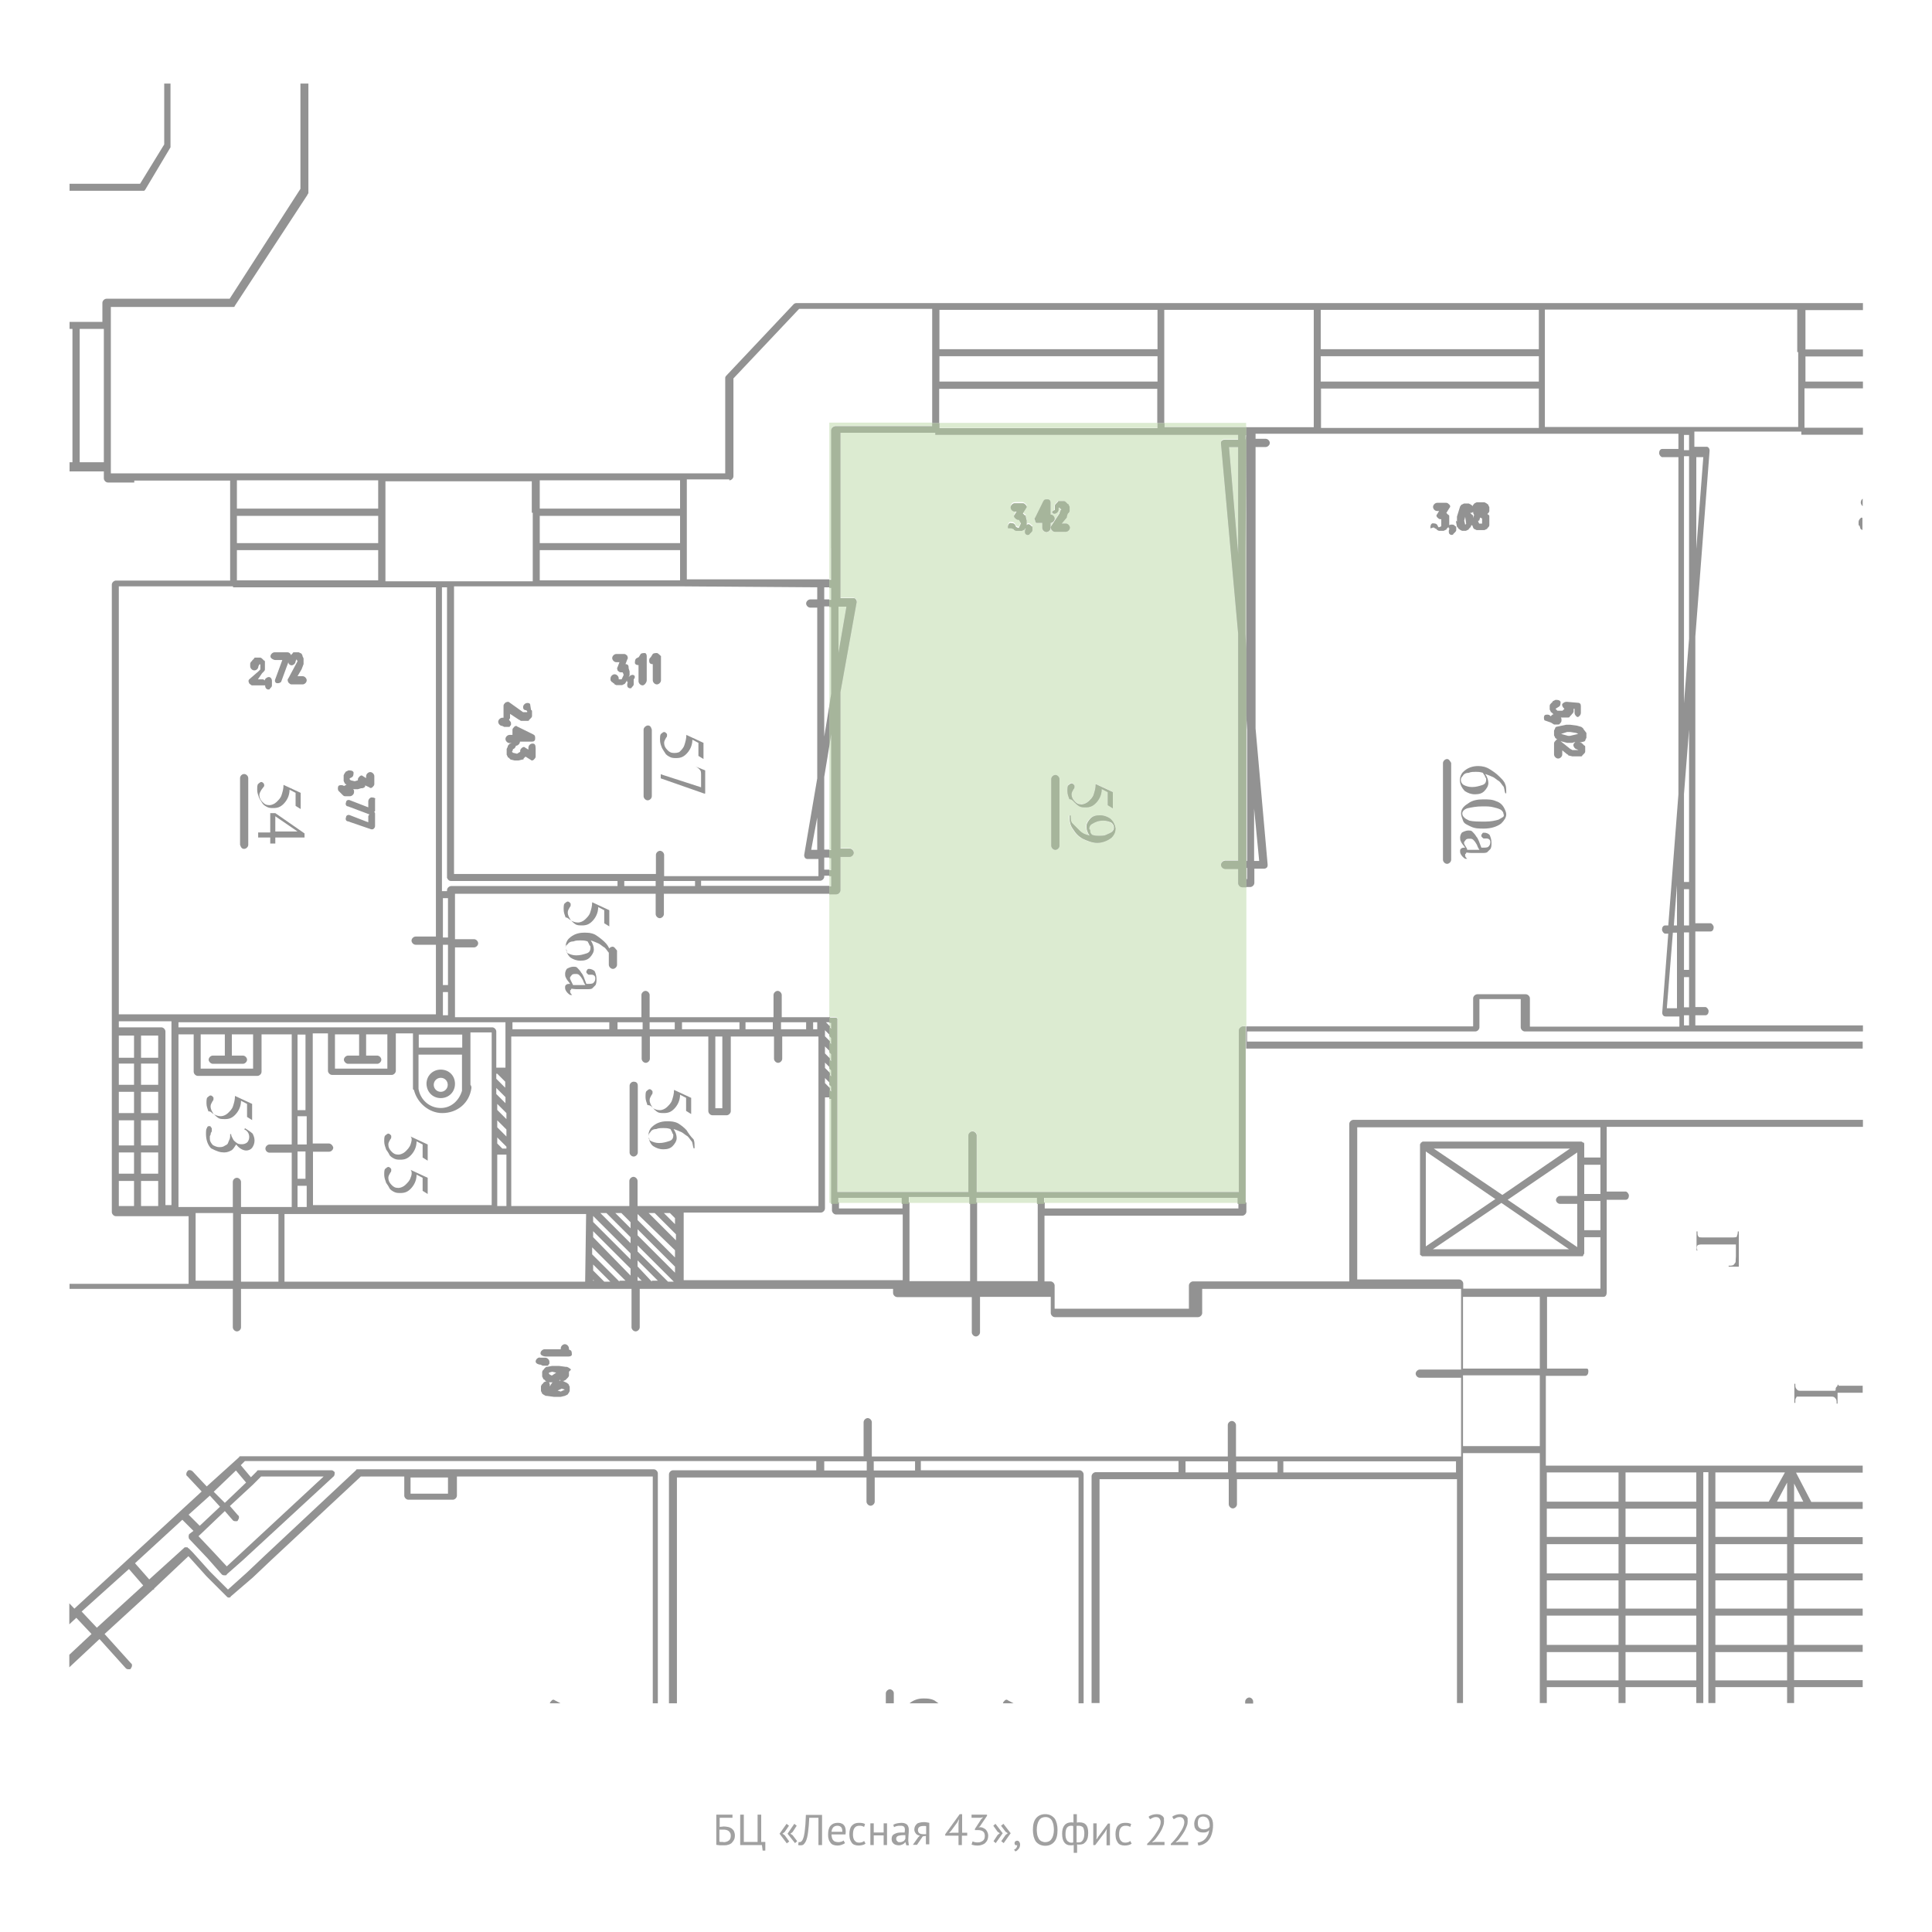 <?xml version="1.0" encoding="utf-8"?>
<!-- Generator: Adobe Illustrator 17.1.0, SVG Export Plug-In . SVG Version: 6.00 Build 0)  -->
<!DOCTYPE svg PUBLIC "-//W3C//DTD SVG 1.1//EN" "http://www.w3.org/Graphics/SVG/1.1/DTD/svg11.dtd">
<svg version="1.1" id="Layer_1" xmlns="http://www.w3.org/2000/svg" xmlns:xlink="http://www.w3.org/1999/xlink" x="0px" y="0px"
	 width="800px" height="800px" viewBox="0 0 800 800" enable-background="new 0 0 800 800" xml:space="preserve">
<g id="Layer_2">
</g>
<g enable-background="new    ">
	<path fill="#A0A0A0" d="M296.5,751.4h6.8v1.3H298v3.8c0.2,0,0.5-0.1,0.8-0.1s0.6-0.1,0.9-0.1c0.6,0,1.2,0.1,1.7,0.2
		c0.6,0.1,1,0.3,1.5,0.6c0.4,0.3,0.8,0.7,1,1.1c0.2,0.5,0.4,1.1,0.4,1.8c0,0.7-0.1,1.3-0.4,1.9c-0.3,0.5-0.6,0.9-1,1.3
		c-0.4,0.3-0.9,0.6-1.5,0.7c-0.6,0.2-1.1,0.2-1.8,0.2c-0.2,0-0.4,0-0.7,0c-0.3,0-0.5,0-0.8,0c-0.3,0-0.6-0.1-0.8-0.1
		c-0.3,0-0.5-0.1-0.7-0.1V751.4z M299.8,762.8c0.4,0,0.7-0.1,1.1-0.2c0.3-0.1,0.7-0.3,0.9-0.5c0.3-0.2,0.5-0.5,0.6-0.8
		c0.1-0.3,0.2-0.7,0.2-1.1c0-0.6-0.1-1-0.3-1.3c-0.2-0.3-0.4-0.6-0.7-0.8c-0.3-0.2-0.6-0.3-1-0.4c-0.4-0.1-0.8-0.1-1.2-0.1
		c-0.1,0-0.2,0-0.4,0s-0.3,0-0.4,0s-0.3,0-0.4,0c-0.1,0-0.2,0-0.3,0v5c0.1,0,0.2,0,0.3,0.1c0.1,0,0.3,0,0.5,0s0.3,0,0.5,0
		S299.6,762.8,299.8,762.8z"/>
	<path fill="#A0A0A0" d="M316.8,766.3h-1l-0.3-2.3h-9v-12.6h1.5v11.3h5.7v-11.3h1.5v11.3h1.7V766.3z"/>
	<path fill="#A0A0A0" d="M322.8,759.3l2.9-4.1l1,0.8l-1.8,2.6l-0.9,0.7l0.9,0.6l1.9,2.6l-1,0.8L322.8,759.3z M326.1,759.3l2.8-4.1
		l1,0.8l-1.7,2.6l-0.9,0.7l0.9,0.6l1.9,2.5l-0.9,0.8L326.1,759.3z"/>
	<path fill="#A0A0A0" d="M338.9,752.7h-3.8c-0.1,2.4-0.3,4.4-0.5,6c-0.2,1.6-0.5,2.8-0.9,3.7c-0.3,0.6-0.6,1-0.9,1.3
		s-0.8,0.4-1.2,0.4c-0.2,0-0.4,0-0.6,0c-0.2,0-0.3-0.1-0.5-0.1l0.2-1.3c0.1,0,0.2,0.1,0.4,0.1c0.2,0,0.4-0.1,0.6-0.2
		c0.2-0.1,0.4-0.4,0.6-0.7c0.2-0.3,0.3-0.8,0.5-1.3c0.1-0.5,0.3-1.2,0.4-2.1c0.1-0.8,0.2-1.8,0.3-3c0.1-1.1,0.1-2.5,0.2-4h6.7V764
		h-1.5V752.7z"/>
	<path fill="#A0A0A0" d="M349.9,763.2c-0.4,0.3-0.8,0.5-1.4,0.7c-0.5,0.2-1.1,0.3-1.7,0.3c-0.7,0-1.3-0.1-1.8-0.3s-0.9-0.5-1.2-1
		c-0.3-0.4-0.6-0.9-0.7-1.5c-0.2-0.6-0.2-1.2-0.2-1.9c0-1.5,0.3-2.7,1-3.5c0.7-0.8,1.7-1.2,2.9-1.2c0.4,0,0.8,0,1.2,0.1
		c0.4,0.1,0.8,0.3,1.1,0.5c0.3,0.3,0.6,0.6,0.8,1.1c0.2,0.5,0.3,1.1,0.3,1.8c0,0.4,0,0.8-0.1,1.3h-5.8c0,0.5,0.1,1,0.2,1.4
		c0.1,0.4,0.3,0.8,0.5,1s0.5,0.5,0.9,0.6c0.4,0.1,0.8,0.2,1.3,0.2c0.4,0,0.8-0.1,1.2-0.2c0.4-0.1,0.7-0.3,0.9-0.5L349.9,763.2z
		 M346.8,756c-0.7,0-1.3,0.2-1.7,0.6c-0.4,0.4-0.7,1-0.8,1.9h4.5c0-0.9-0.2-1.6-0.5-1.9C347.9,756.2,347.4,756,346.8,756z"/>
	<path fill="#A0A0A0" d="M358.4,763.4c-0.4,0.3-0.8,0.5-1.3,0.6c-0.5,0.1-1,0.2-1.5,0.2c-0.7,0-1.3-0.1-1.8-0.3
		c-0.5-0.2-0.9-0.5-1.2-1c-0.3-0.4-0.5-0.9-0.7-1.5c-0.1-0.6-0.2-1.2-0.2-1.9c0-1.5,0.3-2.7,1-3.5c0.7-0.8,1.6-1.2,2.9-1.2
		c0.6,0,1.1,0,1.5,0.1s0.8,0.2,1.1,0.4l-0.4,1.2c-0.3-0.2-0.6-0.3-0.9-0.4c-0.3-0.1-0.7-0.1-1.1-0.1c-1.7,0-2.6,1.2-2.6,3.5
		c0,0.5,0,0.9,0.1,1.3c0.1,0.4,0.2,0.8,0.4,1.1c0.2,0.3,0.5,0.6,0.8,0.8c0.3,0.2,0.8,0.3,1.3,0.3c0.4,0,0.8-0.1,1.2-0.2
		c0.3-0.1,0.6-0.3,0.8-0.5L358.4,763.4z"/>
	<path fill="#A0A0A0" d="M365.9,760h-4.1v4h-1.4v-9h1.4v3.8h4.1V755h1.4v9h-1.4V760z"/>
	<path fill="#A0A0A0" d="M369.9,755.6c0.5-0.3,1-0.5,1.6-0.6c0.6-0.1,1.2-0.2,1.9-0.2c0.6,0,1.1,0.1,1.5,0.3
		c0.4,0.2,0.7,0.4,0.9,0.7c0.2,0.3,0.3,0.6,0.4,0.9c0.1,0.3,0.1,0.6,0.1,1c0,0.7,0,1.4-0.1,2.1c0,0.7-0.1,1.3-0.1,1.9
		c0,0.4,0,0.9,0.1,1.3c0,0.4,0.1,0.8,0.2,1.1h-1.1l-0.4-1.3h-0.1c-0.1,0.2-0.2,0.3-0.4,0.5c-0.2,0.2-0.4,0.3-0.6,0.4
		c-0.2,0.1-0.5,0.2-0.8,0.3c-0.3,0.1-0.6,0.1-1,0.1s-0.7-0.1-1.1-0.2s-0.6-0.3-0.9-0.5c-0.2-0.2-0.4-0.5-0.6-0.8
		c-0.1-0.3-0.2-0.7-0.2-1.1c0-0.5,0.1-1,0.3-1.3c0.2-0.4,0.5-0.6,0.9-0.8c0.4-0.2,0.9-0.4,1.4-0.5s1.1-0.1,1.8-0.1
		c0.2,0,0.3,0,0.5,0s0.3,0,0.5,0c0-0.4,0.1-0.7,0.1-1c0-0.7-0.1-1.1-0.4-1.4c-0.3-0.3-0.7-0.4-1.4-0.4c-0.2,0-0.4,0-0.7,0
		c-0.2,0-0.5,0.1-0.7,0.1c-0.2,0.1-0.5,0.1-0.7,0.2s-0.4,0.2-0.6,0.3L369.9,755.6z M372.5,762.8c0.3,0,0.6,0,0.9-0.1
		c0.3-0.1,0.5-0.2,0.7-0.3s0.4-0.3,0.5-0.5s0.2-0.3,0.3-0.5v-1.5c-0.2,0-0.3,0-0.5,0c-0.2,0-0.3,0-0.5,0c-0.4,0-0.7,0-1.1,0.1
		s-0.7,0.1-0.9,0.2c-0.3,0.1-0.5,0.3-0.6,0.5c-0.2,0.2-0.2,0.4-0.2,0.7c0,0.4,0.1,0.8,0.5,1C371.6,762.7,372,762.8,372.5,762.8z"/>
	<path fill="#A0A0A0" d="M383.5,760.2l-1.4,0.2l-2.4,3.5H378l2.2-3.1l0.7-0.7c-0.6-0.1-1.2-0.3-1.6-0.8s-0.7-1-0.7-1.7
		c0-0.5,0.1-1,0.3-1.4s0.5-0.7,0.8-1s0.8-0.4,1.2-0.5s1-0.2,1.6-0.2c0.4,0,0.9,0,1.2,0.1c0.4,0.1,0.8,0.1,1.1,0.2v8.9h-1.4V760.2z
		 M383.5,756.2c-0.2-0.1-0.3-0.1-0.5-0.1c-0.2,0-0.4,0-0.5,0c-0.8,0-1.4,0.1-1.8,0.4c-0.4,0.3-0.6,0.7-0.6,1.3c0,0.5,0.2,1,0.6,1.3
		c0.4,0.3,1,0.4,1.7,0.4c0,0,0,0,0.1,0s0.1,0,0.1,0c0.1,0,0.2,0,0.3,0c0.1,0,0.3,0,0.6,0V756.2z"/>
	<path fill="#A0A0A0" d="M400.4,760.1h-2.1v3.9h-1.4v-3.9h-5.5v-0.6l6-8.3h1v7.7h2.1V760.1z M396.9,754.9l0.2-1.5H397l-0.6,1.2
		l-2.5,3.4L393,759l1.3-0.1h2.6V754.9z"/>
	<path fill="#A0A0A0" d="M405,762.9c0.4,0,0.8-0.1,1.1-0.2s0.6-0.3,0.9-0.5c0.3-0.2,0.4-0.5,0.6-0.8c0.1-0.3,0.2-0.7,0.2-1.1
		c0-0.8-0.2-1.5-0.7-1.9c-0.5-0.4-1.2-0.6-2.1-0.6h-1.3v-0.5l2.6-4l0.8-0.8l-1.2,0.2h-3.6v-1.3h6.4v0.5l-2.9,4.3l-0.6,0.5v0l0.6-0.1
		c0.5,0,0.9,0.1,1.3,0.3s0.8,0.4,1.1,0.7c0.3,0.3,0.5,0.7,0.7,1.1c0.2,0.4,0.3,0.9,0.3,1.4c0,0.6-0.1,1.2-0.3,1.7
		c-0.2,0.5-0.5,0.9-0.9,1.3s-0.8,0.6-1.4,0.8c-0.5,0.2-1.1,0.3-1.7,0.3c-0.5,0-1,0-1.5-0.1s-0.8-0.2-1.1-0.3l0.4-1.3
		c0.3,0.1,0.6,0.2,1,0.3S404.5,762.9,405,762.9z"/>
	<path fill="#A0A0A0" d="M415.2,759.1l-2.9,4.1l-0.9-0.8l1.7-2.6l0.9-0.7l-0.9-0.6l-1.8-2.5l0.9-0.8L415.2,759.1z M418.5,759.1
		l-2.9,4.1l-1-0.8l1.8-2.6l0.9-0.7l-0.9-0.6l-1.9-2.5l1-0.8L418.5,759.1z"/>
	<path fill="#A0A0A0" d="M420.1,763.2c0-0.3,0.1-0.5,0.3-0.7c0.2-0.2,0.4-0.3,0.7-0.3c0.4,0,0.7,0.1,0.9,0.4
		c0.2,0.3,0.4,0.6,0.4,1.2c0,0.4-0.1,0.8-0.2,1.1c-0.1,0.3-0.3,0.6-0.5,0.8c-0.2,0.2-0.4,0.4-0.6,0.6c-0.2,0.2-0.5,0.3-0.7,0.3
		l-0.5-0.7c0.4-0.2,0.8-0.4,1-0.8c0.2-0.4,0.3-0.7,0.3-1.1c-0.1,0-0.2,0.1-0.3,0.1c-0.2,0-0.4-0.1-0.6-0.2
		C420.2,763.7,420.1,763.5,420.1,763.2z"/>
	<path fill="#A0A0A0" d="M427.7,757.7c0-2.1,0.4-3.7,1.3-4.8c0.9-1.1,2.2-1.7,3.8-1.7c0.9,0,1.7,0.2,2.3,0.5
		c0.6,0.3,1.2,0.8,1.6,1.3c0.4,0.6,0.7,1.3,0.9,2.1s0.3,1.7,0.3,2.7c0,2.1-0.4,3.7-1.3,4.8c-0.9,1.1-2.2,1.7-3.8,1.7
		c-0.9,0-1.6-0.2-2.3-0.5c-0.6-0.3-1.2-0.8-1.6-1.3c-0.4-0.6-0.7-1.3-0.9-2.1S427.7,758.6,427.7,757.7z M429.3,757.7
		c0,0.7,0.1,1.4,0.2,2c0.1,0.6,0.4,1.2,0.6,1.6s0.7,0.9,1.1,1.1s1,0.4,1.6,0.4c1.1,0,2-0.4,2.6-1.3c0.6-0.8,1-2.2,1-3.9
		c0-0.7-0.1-1.3-0.2-2c-0.1-0.6-0.4-1.2-0.6-1.7c-0.3-0.5-0.7-0.9-1.1-1.1c-0.5-0.3-1-0.4-1.6-0.4c-1.1,0-2,0.4-2.6,1.3
		S429.3,755.9,429.3,757.7z"/>
	<path fill="#A0A0A0" d="M444.4,764c-0.2,0.1-0.4,0.1-0.6,0.1c-0.2,0-0.4,0-0.6,0c-1.1,0-1.9-0.4-2.5-1.2c-0.6-0.8-0.9-2-0.9-3.6
		c0-1.5,0.3-2.7,1-3.5c0.6-0.8,1.6-1.2,2.8-1.2c0.3,0,0.6,0,0.9,0.1v-3.5h1.4v3.5c0.2,0,0.4-0.1,0.6-0.1s0.3,0,0.5,0
		c1.2,0,2.1,0.3,2.7,1c0.6,0.7,0.9,1.8,0.9,3.4c0,0.8-0.1,1.4-0.2,2c-0.2,0.6-0.4,1.1-0.7,1.5c-0.3,0.4-0.7,0.7-1.1,1
		c-0.5,0.2-1,0.3-1.6,0.3c-0.1,0-0.3,0-0.5,0c-0.2,0-0.4-0.1-0.5-0.1v3.5h-1.4V764z M443.5,763c0.1,0,0.3,0,0.4,0
		c0.1,0,0.3,0,0.5-0.1v-6.8c-0.1,0-0.3,0-0.4-0.1c-0.1,0-0.3,0-0.5,0c-0.7,0-1.3,0.3-1.7,0.8c-0.4,0.6-0.6,1.4-0.6,2.6
		c0,0.5,0,1,0.1,1.4c0.1,0.4,0.2,0.8,0.4,1.1c0.2,0.3,0.4,0.6,0.7,0.7C442.8,762.9,443.1,763,443.5,763z M446.6,756
		c-0.1,0-0.3,0-0.4,0c-0.1,0-0.3,0-0.4,0.1v6.8c0.1,0,0.3,0,0.4,0c0.1,0,0.3,0,0.5,0c0.8,0,1.3-0.3,1.7-1c0.4-0.6,0.6-1.6,0.6-2.8
		c0-1-0.2-1.8-0.5-2.4C448.1,756.3,447.5,756,446.6,756z"/>
	<path fill="#A0A0A0" d="M458.2,758.6l0.1-1.1h-0.1l-0.7,1.2l-4,5.3h-0.8v-9h1.4v5.5l-0.1,1.1h0.1l0.7-1.1l4-5.4h0.8v9h-1.4V758.6z"
		/>
	<path fill="#A0A0A0" d="M468.6,763.4c-0.4,0.3-0.8,0.5-1.3,0.6s-1,0.2-1.5,0.2c-0.7,0-1.3-0.1-1.8-0.3c-0.5-0.2-0.9-0.5-1.2-1
		c-0.3-0.4-0.5-0.9-0.7-1.5c-0.1-0.6-0.2-1.2-0.2-1.9c0-1.5,0.3-2.7,1-3.5c0.7-0.8,1.6-1.2,2.9-1.2c0.6,0,1.1,0,1.5,0.1
		c0.4,0.1,0.8,0.2,1.1,0.4l-0.4,1.2c-0.3-0.2-0.6-0.3-0.9-0.4c-0.3-0.1-0.7-0.1-1.1-0.1c-1.7,0-2.6,1.2-2.6,3.5c0,0.5,0,0.9,0.1,1.3
		c0.1,0.4,0.2,0.8,0.4,1.1c0.2,0.3,0.5,0.6,0.8,0.8c0.3,0.2,0.8,0.3,1.3,0.3c0.4,0,0.8-0.1,1.2-0.2c0.3-0.1,0.6-0.3,0.8-0.5
		L468.6,763.4z"/>
	<path fill="#A0A0A0" d="M482,754.2c0,0.6-0.1,1.3-0.4,2c-0.2,0.7-0.5,1.3-0.9,2c-0.4,0.7-0.8,1.3-1.3,2c-0.5,0.6-0.9,1.3-1.4,1.8
		l-0.9,0.8v0.1l1.2-0.2h3.9v1.3h-7.2v-0.5c0.3-0.3,0.6-0.6,1-1s0.8-0.9,1.2-1.4c0.4-0.5,0.8-1,1.2-1.6c0.4-0.6,0.7-1.1,1.1-1.7
		c0.3-0.6,0.6-1.1,0.8-1.7c0.2-0.6,0.3-1.1,0.3-1.6c0-0.6-0.2-1.1-0.5-1.5s-0.8-0.6-1.5-0.6c-0.5,0-0.9,0.1-1.3,0.3
		c-0.4,0.2-0.8,0.4-1.1,0.6l-0.6-1c0.4-0.4,0.9-0.6,1.5-0.8s1.2-0.3,1.9-0.3c0.5,0,1,0.1,1.4,0.2c0.4,0.2,0.7,0.4,1,0.6
		c0.3,0.3,0.5,0.6,0.6,1C481.9,753.4,482,753.8,482,754.2z"/>
	<path fill="#A0A0A0" d="M491.8,754.2c0,0.6-0.1,1.3-0.4,2s-0.5,1.3-0.9,2c-0.4,0.7-0.8,1.3-1.3,2c-0.5,0.6-0.9,1.3-1.4,1.8
		l-0.9,0.8v0.1l1.2-0.2h3.9v1.3h-7.2v-0.5c0.3-0.3,0.6-0.6,1-1s0.8-0.9,1.2-1.4s0.8-1,1.2-1.6c0.4-0.6,0.7-1.1,1.1-1.7
		c0.3-0.6,0.6-1.1,0.8-1.7c0.2-0.6,0.3-1.1,0.3-1.6c0-0.6-0.2-1.1-0.5-1.5s-0.8-0.6-1.5-0.6c-0.5,0-0.9,0.1-1.3,0.3
		c-0.4,0.2-0.8,0.4-1.1,0.6l-0.6-1c0.4-0.4,0.9-0.6,1.5-0.8c0.6-0.2,1.2-0.3,1.9-0.3c0.5,0,1,0.1,1.4,0.2c0.4,0.2,0.7,0.4,1,0.6
		c0.3,0.3,0.5,0.6,0.6,1C491.7,753.4,491.8,753.8,491.8,754.2z"/>
	<path fill="#A0A0A0" d="M494.5,755.2c0-0.6,0.1-1.1,0.3-1.6s0.4-0.9,0.7-1.3c0.3-0.4,0.7-0.6,1.2-0.8c0.5-0.2,1.1-0.3,1.7-0.3
		c1.2,0,2.2,0.4,2.9,1.2c0.7,0.8,1,1.9,1,3.3c0,1.4-0.2,2.5-0.5,3.6c-0.3,1-0.7,1.9-1.3,2.6c-0.5,0.7-1.2,1.2-1.9,1.6
		c-0.7,0.4-1.5,0.6-2.4,0.7l-0.3-1.2c0.7-0.1,1.3-0.3,1.9-0.6s1-0.7,1.4-1.1c0.4-0.5,0.7-1,1-1.6s0.4-1.2,0.5-1.9
		c-0.3,0.4-0.7,0.7-1.1,0.8c-0.4,0.2-0.9,0.2-1.5,0.2c-0.5,0-1-0.1-1.4-0.2c-0.4-0.2-0.8-0.4-1.2-0.7c-0.3-0.3-0.6-0.7-0.8-1.2
		C494.6,756.3,494.5,755.8,494.5,755.2z M496,755c0,0.9,0.2,1.5,0.7,1.9s1,0.6,1.8,0.6c0.6,0,1.1-0.1,1.5-0.3
		c0.4-0.2,0.7-0.4,0.9-0.8c0-0.2,0-0.3,0-0.4s0-0.2,0-0.4c0-0.4-0.1-0.8-0.2-1.3c-0.1-0.4-0.3-0.8-0.5-1.1c-0.2-0.3-0.5-0.6-0.8-0.7
		s-0.7-0.3-1.2-0.3c-0.7,0-1.3,0.2-1.7,0.7S496,754.2,496,755z"/>
</g>
<g>
	<rect x="673.1" y="654.4" fill="none" width="29.3" height="11.7"/>
	<rect x="531.5" y="605.1" fill="none" width="71.5" height="4.6"/>
	<rect x="673.1" y="684.1" fill="none" width="29.3" height="11.7"/>
	<rect x="673.1" y="669" fill="none" width="29.3" height="12.1"/>
	<rect x="673.1" y="639.4" fill="none" width="29.3" height="12.1"/>
	<rect x="640.5" y="624.7" fill="none" width="29.7" height="11.7"/>
	<rect x="640.5" y="609.7" fill="none" width="29.7" height="12.1"/>
	<polygon fill="none" points="740,621.8 740,613.9 735.8,621.8 	"/>
	<rect x="673.1" y="624.7" fill="none" width="29.3" height="11.7"/>
	<rect x="710.3" y="684.1" fill="none" width="29.7" height="11.7"/>
	<rect x="640.5" y="654.4" fill="none" width="29.7" height="11.7"/>
	<rect x="710.3" y="654.4" fill="none" width="29.7" height="11.7"/>
	<polygon fill="none" points="742.9,614.3 742.9,621.8 746.7,621.8 	"/>
	<rect x="710.3" y="669" fill="none" width="29.7" height="12.1"/>
	<polygon fill="none" points="739.1,609.7 710.3,609.7 710.3,621.8 732.5,621.8 	"/>
	<rect x="673.1" y="609.7" fill="none" width="29.3" height="12.1"/>
	<rect x="710.3" y="624.7" fill="none" width="29.7" height="11.7"/>
	<rect x="710.3" y="639.4" fill="none" width="29.7" height="12.1"/>
	<rect x="640.5" y="639.4" fill="none" width="29.7" height="12.1"/>
	<polygon fill="none" points="702.4,189.3 702.4,227.3 705.3,189.3 	"/>
	<rect x="697.4" y="420.4" fill="none" width="2.1" height="4.2"/>
	<polygon fill="none" points="519.3,356.5 521.4,356.5 519.3,334.7 	"/>
	<polygon fill="none" points="694.4,383.2 694.4,366.5 693.2,383.2 	"/>
	<rect x="640.5" y="669" fill="none" width="29.7" height="12.1"/>
	<rect x="697.4" y="404.5" fill="none" width="2.1" height="12.5"/>
	<rect x="697.4" y="180.1" fill="none" width="2.1" height="6.3"/>
	<polygon fill="none" points="697.4,291.3 699.4,264.5 699.4,188.9 697.4,188.9 	"/>
	<rect x="697.4" y="386.1" fill="none" width="2.1" height="15.5"/>
	<polygon fill="none" points="697.4,365.2 699.4,365.2 699.4,302.1 697.4,328.9 	"/>
	<rect x="697.4" y="368.2" fill="none" width="2.1" height="15"/>
	<polygon fill="none" points="690.2,417.5 694.4,417.5 694.4,403.3 694.4,386.1 692.8,386.1 	"/>
	<rect x="605.8" y="537" fill="none" width="31.8" height="29.7"/>
	<path fill="none" d="M605.8,531.6v2.1h33h23.8v-15.9v-5.4H656v6.7c0,0.4-0.4,0.4-0.4,0.8s-0.4,0.4-0.4,0.4s0,0-0.4,0h-65.6h-0.4
		l-0.4-0.4c-0.4,0-0.4-0.4-0.4-0.4V519v-45.1c0-0.4,0.4-0.4,0.4-0.8c0.4,0,0.4-0.4,0.8-0.4h65.6c0.4,0,0.4,0.4,0.8,0.4
		s0.4,0.4,0.4,0.8v5.4h6.7v-12.5h-15H562v63.1h42.2C605,529.9,605.8,530.7,605.8,531.6z"/>
	<rect x="656" y="482.2" fill="none" width="6.7" height="12.1"/>
	<rect x="640.5" y="684.1" fill="none" width="29.7" height="11.7"/>
	<rect x="605.8" y="569.6" fill="none" width="31.8" height="29.3"/>
	<polygon fill="none" points="621.7,498.1 593.3,517.3 649.7,517.3 	"/>
	<polygon fill="none" points="650.1,475.6 593.7,475.6 622.1,494.8 	"/>
	<polygon fill="none" points="590.4,516.1 619.2,496.5 590.4,476.8 	"/>
	<rect x="656" y="497.3" fill="none" width="6.7" height="12.1"/>
	<path fill="none" d="M646,495.2h7.1v-13.8v-4.2l-28.8,19.6l28.8,19.6v-5.4v-12.5H646c-0.8,0-1.7-0.8-1.7-1.7
		C644.3,496,645.1,495.2,646,495.2z"/>
	<polygon fill="none" points="341.3,446.7 341.3,448.8 343.4,450.9 343.4,448.8 	"/>
	<rect x="341.3" y="355.2" fill="none" width="2.1" height="5"/>
	<path fill="none" d="M239.8,403.7c-0.4-0.4-0.8-0.4-1.3-0.4c-0.8,0-1.3,0-1.7,0.4c-0.4,0.4-0.8,0.8-0.8,1.3c0,0.4,0.4,1.3,1.3,2.9
		h5c-0.8-1.3-0.8-2.1-1.3-2.5C240.6,404.5,240.2,404.1,239.8,403.7z"/>
	<polygon fill="none" points="341.3,321.8 341.3,351.9 343.4,351.9 343.4,309 	"/>
	<path fill="none" d="M341.3,362.7v0.4c0,0.8-0.8,1.7-1.7,1.7h-49.3v2.1h53.1v-4.2H341.3z"/>
	<path fill="none" d="M289.5,370.3h-14.6v8.4c0,0.8-0.8,1.7-1.7,1.7c-0.8,0-1.7-0.8-1.7-1.7v-8.4h-14.6h-68.5v0.4v18.4h7.9
		c0.8,0,1.7,0.8,1.7,1.7c0,0.8-0.8,1.7-1.7,1.7h-7.9v18v10.9H211h42.2h12.1V412c0-0.8,0.8-1.7,1.7-1.7c0.8,0,1.7,0.8,1.7,1.7v9.2
		h12.1h26.7H320V412c0-0.8,0.8-1.7,1.7-1.7c0.8,0,1.7,0.8,1.7,1.7v9.2h12.1h7.9v-51H289.5z M233.9,374c0.4-0.4,0.8-0.8,1.3-0.8
		c0.4,0,0.8,0.4,0.8,0.4c0.4,0.4,0.4,0.4,0.4,0.8v0.4c0,0,0,0.4-0.4,0.8c-0.4,0.8-0.8,1.3-0.8,2.1c0,1.3,0.4,2.1,1.3,3.3
		c0.8,0.4,1.7,0.8,2.9,0.8c0.8,0,2.1-0.4,2.9-1.3c0.8-0.8,1.7-1.7,2.1-2.9s0.8-2.5,0.8-4.2l7.1,3.3v6.7l-2.1-1.3v-5.4l-2.5-1.3
		c0,2.5-1.3,4.6-2.5,5.9s-2.5,1.7-4.2,1.7c-0.8,0-1.7,0-2.5-0.4c-0.8-0.4-1.7-1.3-2.1-1.7c-0.8-0.4-1.3-1.3-2.1-1.3
		c-0.4-1.3-0.8-2.1-0.8-3.3C233.5,375.3,233.5,374.4,233.9,374z M246.5,407.9c-0.4,0.4-0.8,0.8-1.3,1.3s-1.3,0.4-2.5,0.4h-4.2
		c-1.3,0-2.1-0.4-2.1,0c0,0.4-0.4,0.4-0.4,0.4v0.4v0.4c0,0.4,0.4,0.8,0.8,1.3H236c-1.3-0.8-2.1-2.1-2.1-2.9s0-0.8,0.4-1.3
		s0.8-0.4,1.7-0.4c-0.8-1.3-1.7-2.1-1.7-2.5c-0.4-0.4-0.4-1.3-0.4-1.7c0-0.8,0.4-1.7,0.8-2.1c0.8-0.4,1.7-0.8,2.5-0.8
		c0.8,0,1.3,0,1.7,0.4c0.4,0.4,1.3,1.3,1.7,2.1c0.8,0.8,1.3,2.5,2.1,4.6h0.4c1.3,0,2.1,0,2.5-0.4c0.4-0.4,0.8-0.8,0.8-1.7
		c0-0.4,0-0.8-0.4-1.3c-0.4-0.4-0.8-0.4-1.3-0.4H244c-0.4,0-0.4,0-0.8-0.4c-0.4-0.4-0.4-0.4-0.4-0.8c0-0.4,0-0.4,0.4-0.8
		c0-0.4,0.4-0.4,0.8-0.4c0.8,0,1.7,0.4,2.1,0.8c0.4,0.8,0.8,2.1,0.8,3.3C246.9,406.2,246.9,407,246.5,407.9z M234.4,392.8
		c0,0.4,0.4,0.8,0.4,1.3C234.4,393.7,234.4,393.2,234.4,392.8z M255.7,399.5c0,0.8-0.8,1.7-1.7,1.7c-0.8,0-1.7-0.8-1.7-1.7v-4.6
		v-0.4c-0.4-0.4-0.8-1.3-1.7-2.1c-0.8-0.4-1.7-1.3-2.5-1.7c-1.3-0.4-2.1-0.8-3.3-1.3c0.8,1.3,1.3,2.5,1.3,3.8s-0.8,2.5-1.7,3.3
		c-0.8,0.8-2.1,1.3-3.8,1.3s-2.9-0.4-4.2-1.3c-0.8-0.8-1.3-1.7-1.7-2.5c0.4,0.4,0.4,0.8,0.8,0.8c0.8,0.4,2.1,0.8,3.3,0.8
		c1.7,0,2.9-0.4,4.2-0.8c1.3-0.4,1.7-1.3,1.7-2.5c0-0.4,0-0.8-0.4-0.8c0-0.4-0.4-0.8-0.8-1.7c-1.3-0.4-2.1-0.4-2.9-0.4
		s-2.1,0-2.9,0.4c-1.3,0-2.1,0.4-2.5,1.3c-0.4,0-0.8,0.4-0.8,1.3V392c0-1.3,0.4-2.5,1.3-3.3c1.7-1.7,3.8-2.5,6.3-2.5
		c1.7,0,2.9,0,4.6,0.8c1.3,0.8,2.5,1.7,3.8,2.9s1.7,2.1,2.1,2.9c0-0.4,0.8-0.8,1.3-0.8c0.8,0,1.3,0.8,2.1,1.7V399.5z"/>
	<polygon fill="none" points="341.3,251.2 341.3,292.5 341.3,305.1 343.4,292.2 343.4,251.2 	"/>
	<polygon fill="none" points="516.4,356.5 516.4,302.1 516,295.5 516,356.5 	"/>
	<polygon fill="none" points="341.3,243.2 341.3,243.6 341.3,248.2 343.4,248.2 343.4,243.2 	"/>
	<rect x="516" y="359.4" fill="none" width="0.4" height="4.6"/>
	<rect x="389" y="160.9" fill="none" width="90.3" height="14.2"/>
	<rect x="432.4" y="498.1" fill="none" width="80.2" height="2.5"/>
	<path fill="none" d="M651.4,308.4c0-0.4,0.4-0.8,0.8-1.3l-1.3,0.4c-0.4,0-0.4,0-0.4,0h-1.7l-2.7-0.7l4,3.2l0.8,0.4h2.5l-0.8-0.4
		C652.2,310.1,651.4,309.2,651.4,308.4z"/>
	<polygon fill="none" points="404.4,530.7 429.5,530.7 429.5,501.9 429.5,498.1 404.4,498.1 	"/>
	<polygon fill="none" points="341.8,423.3 343.4,425 343.4,423.3 	"/>
	<polygon fill="none" points="376.4,501.9 376.4,530.7 401.5,530.7 401.5,498.1 376.4,498.1 	"/>
	<polygon fill="none" points="341.3,440 341.3,442.5 343.4,444.6 343.4,442.1 	"/>
	<polygon fill="none" points="341.3,426.7 341.3,429.2 343.4,431.3 343.4,428.8 	"/>
	<polygon fill="none" points="695.7,176.8 700.7,176.8 744.6,176.8 744.6,159.2 744.6,145.9 744.2,145.9 744.2,128.3 639.7,128.3 
		639.7,145.9 639.7,159.2 639.7,176.8 656.4,176.8 	"/>
	<rect x="347.2" y="498.1" fill="none" width="26.3" height="2.5"/>
	<rect x="511.8" y="605.1" fill="none" width="17.1" height="4.6"/>
	<path fill="none" d="M98.6,627.2c0.8,0.4,0.4,1.7,0,2.1c0,0.4-0.4,0.4-0.8,0.4c-0.4,0-0.8,0-1.3-0.4l-3.3-3.8L82.3,636l6.7,7.1
		l5,5.4l5.4-5l34.7-32.2h-25.9l-3.3,3.3l-9.6,8.8L98.6,627.2z"/>
	<polygon fill="none" points="33.8,667.4 40.1,674 59.3,656.5 53.4,649.8 	"/>
	<polygon fill="none" points="91,623.9 86.9,619.3 78.1,627.2 82.7,631.8 	"/>
	<rect x="170" y="611.8" fill="none" width="15.5" height="6.7"/>
	<rect x="32.9" y="136.3" fill="none" width="10" height="55.2"/>
	<rect x="490.9" y="605.1" fill="none" width="17.6" height="4.6"/>
	<rect x="361.8" y="605.1" fill="none" width="17.1" height="3.8"/>
	<path fill="none" d="M343.4,454.7h-2.1v38.9v7.1c0,0.8-0.8,1.7-1.7,1.7h-56.8v28h90.7v-27.2h-27.6c-0.8,0-1.7-0.8-1.7-1.7v-3.3
		h-0.8V454.7z"/>
	<rect x="341.3" y="605.1" fill="none" width="17.6" height="3.8"/>
	<polygon fill="none" points="88.5,617.6 93.1,622.2 101.9,613.9 97.7,608.9 	"/>
	<polygon fill="none" points="613.4,216.9 613.8,216.9 613.8,214.8 612.9,214.4 612.5,215.6 612.1,215.6 612.1,216.1 612.5,216.9 	
		"/>
	<path fill="none" d="M622.6,337.2c0-0.8-0.4-1.3-0.8-1.7c-0.4-0.4-1.7-0.8-3.3-1.3c-1.3-0.4-2.9-0.4-4.6-0.4
		c-2.5,0-4.6,0.4-6.3,0.8c-1.3,0.4-2.1,1.3-2.1,2.1c0,0.8,0.4,1.3,0.8,1.7c0.4,0.4,1.3,0.8,2.1,1.3c1.7,0.4,3.8,0.4,6.7,0.4
		c2.1,0,4.2-0.4,5.4-0.8c0.8-0.4,1.7-0.8,2.1-1.3C622.6,337.7,623,337.2,622.6,337.2z"/>
	<path fill="none" d="M611.3,319.7c-0.8,0-2.1,0-2.9,0.4c-1.3,0-2.1,0.4-2.5,1.3c-0.4,0.4-0.8,0.8-0.8,1.7c0,0.8,0.4,1.7,1.3,2.1
		c0.8,0.4,2.1,0.8,3.3,0.8c1.7,0,2.9-0.4,4.2-0.8c1.3-0.4,1.7-1.3,1.7-2.5c0,0,0-0.4-0.4-0.8c0-0.4-0.4-0.8-0.8-1.7
		C612.9,319.7,612.1,319.7,611.3,319.7z"/>
	<path fill="none" d="M610,347.7c-0.4-0.4-0.8-0.4-1.3-0.4c-0.8,0-1.3,0-1.7,0.4c-0.4,0.4-0.8,0.8-0.8,1.3c0,0.4,0.4,1.3,1.3,2.5
		v0.4h5c-0.8-1.3-0.8-2.1-1.3-2.5C610.9,348.5,610.4,348.1,610,347.7z"/>
	<polygon fill="none" points="650.1,303 648.9,303 646.4,303.8 649.3,304.7 650.1,304.7 653.5,303.8 652.6,303.4 	"/>
	<polygon fill="none" points="516,176.8 544,176.8 544,159.2 544,145.9 544,128.3 482.2,128.3 482.2,145.9 482.2,159.2 482.2,175.1 
		516,175.1 	"/>
	<path fill="none" d="M386,175.1v-16.3v-13.4v-17.6h-55.2l-27.2,28.8v40.5c0,0.8-0.8,1.7-1.7,1.7v-0.4h-17.6v13v14.2h0v14.2h55.2
		h3.8v-64.8H386z"/>
	<path fill="none" d="M518.1,425H610v-11.7c0-0.8,0.8-1.7,1.7-1.7h20.1c0.8,0,1.7,0.8,1.7,1.7V425h1.3h23h37.6v-4.2h-5.4
		c-0.4,0-0.8,0-1.3-0.4c-0.4-0.4-0.4-0.8-0.4-1.3l2.5-32.6h-1.3c-0.4,0-1.3-0.8-1.3-1.7c0-0.8,0.4-1.7,1.3-1.7h1.3l4.2-54.3V189.3
		h-6.7c-0.4,0-1.3-0.8-1.3-1.7c0-0.8,0.4-1.7,1.3-1.7h6.7v-6.3h-37.6h-18h-5h-88.2h-26.3v2.1h4.2c0.8,0,1.7,0.8,1.7,1.7
		c0,0.8-0.8,1.7-1.7,1.7h-4.2v116.6l5,56.4c0,0.4,0,0.8-0.4,1.3c-0.4,0.4-0.8,0.4-1.3,0.4h-3.8v5.9c0,0.8-0.8,1.7-1.7,1.7H516V425
		H518.1z M655.6,301.7l1.3,1.7c0,0.4,0,0.4,0,0.8v0.4c0,0.4,0,0.8,0,0.8l-0.4,0.8c0,0.4-0.4,0.8-0.8,0.8l-1.7,0.4h0.4
		c0,0,0.4,0,0.8,0.4l0.8,0.8c0.4,0,0.4,0.4,0.4,0.8v1.7c0,0,0,0.4-0.4,0.8l-0.8,0.8c0,0.4-0.4,0.4-0.8,0.4h-2.9H651l-1.7-0.4
		c0-0.4-0.4-0.4-0.4-0.4l-2.1-1.7v1.7c0,0.8-0.8,1.7-1.7,1.7c-0.8,0-1.7-0.8-1.7-1.7V308c0-0.4,0.4-0.8,0.8-1.3
		c0.4-0.4,0.4-0.4,0.8-0.4h-0.4c-0.4-0.4-0.8-0.4-0.8-0.8l-0.4-0.8c0-0.4,0-0.4,0-0.8v-0.4c0-0.4,0-0.8,0-0.8l0.4-0.8
		c0-0.4,0.4-0.8,0.8-0.8l3.8-0.8h1.7l2.9,0.4l1.7,0.4C655.1,301.3,655.6,301.3,655.6,301.7z M639.7,296.3c0.4-0.4,1.7-0.4,2.1,0
		l0.4,0.4l0.4-0.4c0.4-0.4,0.4-0.4,0.8-0.4l-0.8-0.8c-0.4,0-0.4-0.4-0.4-0.4l-0.4-0.8c0-0.4,0-0.4,0-0.8v-0.8c0,0,0-0.4,0.4-0.8
		l0.8-0.8c0-0.4,0.4-0.4,0.4-0.4l0.8-0.4c0.8,0,1.7,0,2.1,0.8c0,0.8,0,1.7-0.8,2.1l-1.3,0.8l0.8,0.8h2.1l0.8-0.8l-0.4-0.4
		c-0.4-0.4-0.8-1.3-0.4-1.7c0.4-0.4,0.8-0.8,1.7-0.8l4.6,0.4c0.8,0,1.3,0.4,1.3,1.3v2.9c0,0.8-0.8,1.7-1.3,1.7
		c-0.4,0-1.3-0.8-1.3-1.7v-1.7h-0.4v0.4c0,0.4,0,0.8,0,0.8l-0.4,0.8c-0.4,0-0.4,0.4-0.4,0.4l-0.8,0.8c0,0.4-0.4,0.4-0.8,0.4h-2.9
		c0.4,0.4,0.4,1.7,0,2.1l-0.4,0.4c0,0.4-0.4,0.4-0.8,0.4h-0.8c-0.4,0-0.8,0-0.8,0l-1.3-0.8l-2.5-0.8
		C639.3,298,639.3,296.7,639.7,296.3z M600.8,343.5V356c0,0.8-0.8,1.7-1.7,1.7c-0.8,0-1.7-0.8-1.7-1.7v-12.5v-27.6
		c0-0.8,0.8-1.7,1.7-1.7c0.8,0,1.3,0.8,1.7,1.7V343.5z M617.1,351.5c-0.4,0.4-0.8,0.8-1.3,1.3s-1.3,0.4-2.5,0.4h-4.2
		c-1.3,0-2.1-0.4-2.1,0s-0.4,0.4-0.4,0.4v0.4v0.4c0,0.4,0.4,0.8,0.8,1.3h-0.8c-1.3-0.8-2.1-2.1-2.1-2.9c0-0.8,0-0.8,0.4-1.3
		s0.8-0.4,1.7-0.4c-0.8-1.3-1.7-2.1-1.7-2.5c-0.4-0.4-0.4-1.3-0.4-1.7c0-0.8,0.4-1.7,0.8-2.1c0.8-0.4,1.7-0.8,2.5-0.8
		c0.8,0,1.3,0,1.7,0.4c0.4,0.4,1.3,1.3,1.7,2.1c0.8,0.8,1.3,2.5,2.1,4.6h0.4c1.3,0,2.1,0,2.5-0.4s0.8-0.8,0.8-1.7
		c0-0.4,0-0.8-0.4-1.3c-0.4-0.4-0.8-0.4-1.3-0.4h-0.8c-0.4,0-0.4,0-0.8-0.4c-0.4-0.4-0.4-0.4-0.4-0.8c0-0.4,0-0.4,0.4-0.8
		c0-0.4,0.4-0.4,0.8-0.4c0.8,0,1.7,0.4,2.1,0.8c0.4,0.8,0.8,2.1,0.8,3.3C617.5,349.8,617.5,350.6,617.1,351.5z M621.7,341
		c-1.7,1.3-4.2,2.1-7.1,2.1c-2.1,0-3.8,0-5.4-0.8c-1.7-0.8-2.9-1.3-3.3-2.5c-0.4-1.3-0.8-2.1-0.8-2.9c0-1.7,0.8-2.9,2.9-4.2
		c1.7-1.3,3.8-1.7,6.3-1.7c2.1,0,3.8,0,5.4,0.8c1.3,0.4,2.5,1.3,3.3,2.9c0.4,0.8,0.8,1.7,0.8,2.5C623.8,338.5,623,339.8,621.7,341z
		 M623.4,324.7c0.4,0.8,0.4,2.1,0.4,2.9v0.8h-0.4c-0.4-1.3-0.4-2.5-0.8-2.9c-0.4-0.4-0.8-1.3-1.7-2.1c-0.8-0.4-1.7-1.3-2.5-1.7
		c-1.3-0.4-2.1-0.8-3.3-1.3c0.8,1.3,1.3,2.5,1.3,3.8s-0.8,2.5-1.7,3.3c-0.8,0.8-2.1,1.3-3.8,1.3s-2.9-0.4-4.2-1.3
		c-1.3-1.3-2.1-2.9-2.1-4.6c0-1.3,0.4-2.5,1.3-3.3c1.7-1.7,3.8-2.5,6.3-2.5c1.7,0,3.3,0.4,5,1.3c1.3,0.8,2.5,1.7,3.8,2.9
		S623,323.5,623.4,324.7z M603.3,215.6v-2.1l1.3-4.2c0.4-0.4,0.4-0.8,0.8-0.8l0.8-0.4c0.4,0,0.4,0,0.8,0h0.4c0.4,0,0.8,0,0.8,0
		l0.8,0.4c0.4,0.4,0.8,0.4,0.8,0.8c0-0.4,0.4-0.8,0.8-1.3l0.8-0.4c0.4,0,0.4,0,0.8,0h1.7c0.4,0,0.8,0,0.8,0l0.8,0.4
		c0.4,0.4,0.8,0.4,0.8,0.8l0.4,0.8c0,0.4,0,0.4,0,0.8v0.8c0,0,0,0.4-0.4,0.8l-0.4,0.4l0.4,0.4c0.4,0,0.4,0.4,0.4,0.8v3.3
		c0,0,0,0.4-0.4,0.8l-0.4,0.4c0,0.4-0.4,0.4-0.4,0.4l-0.8,0.4c-0.4,0-0.4,0-0.8,0h-1.7c-0.4,0-0.8,0-0.8,0l-0.8-0.4
		c-0.4,0-0.8-0.8-0.8-1.3l-0.4-0.4c-0.4,0.4-0.4,0.8-0.4,0.8l-0.8,0.8c0,0.4-0.4,0.4-0.4,0.4l-0.8,0.4c-0.4,0-0.4,0-0.8,0
		c-0.4,0-0.8,0-0.8,0l-0.8-0.4c-0.4-0.4-0.8-0.4-0.8-0.8l-0.4-0.8l-0.4-2.1C602.9,215.2,602.9,215.2,603.3,215.6z M593.3,216.5
		c0.8,0,1.7,0,2.1,0.8l0.4,0.8h0.4l0.8-0.4v-2.9h-0.4c-0.4,0-0.8-0.4-1.3-0.8c-0.4-0.4-0.4-0.8,0-1.3l0.8-1.3h-0.8
		c-0.8,0-1.7-0.8-1.7-1.7s0.8-1.7,1.7-1.7h3.8c0.4,0,0.8,0.4,1.3,0.8c0.4,0.4,0.4,0.8,0,1.3l-1.3,2.1l0.8,0.8c0.4,0,0.4,0.4,0.4,0.8
		v3.3c0.4-0.4,1.7-0.4,2.1,0l0.4,0.4c0.4,0,0.4,0.4,0.4,0.8v0.8c0,0,0,0.4-0.4,0.8l-0.8,0.8c0,0.4-0.8,0.4-0.8,0.4s-0.4,0-0.8-0.4
		c-0.4-0.4-0.4-1.7,0-2.1c-0.4-0.4-0.4-0.4-0.4-0.8l-0.8,0.8c0,0.4-0.4,0.4-0.4,0.4l-0.8,0.4c-0.4,0-0.4,0-0.8,0h-0.4
		c-0.4,0-0.8,0-0.8,0l-0.8-0.4c0-0.4-0.4-0.4-0.4-0.4l-0.8-0.8l-1.3,0.4C592.5,217.7,592.5,216.9,593.3,216.5z"/>
	<path fill="none" d="M610,214v0.4l0.4-1.3c-0.4-0.4-0.4-0.8-0.4-1.3l-0.4,0.4c-0.4,0-0.4,0-0.8,0l0.8,0.8
		C610,213.1,610,213.6,610,214z"/>
	<polygon fill="none" points="607.1,216.9 606.7,214 606.3,215.6 606.7,217.3 	"/>
	<polygon fill="none" points="341.3,433.4 341.3,436.3 343.4,438.4 343.4,435.4 	"/>
	<polygon fill="none" points="209.7,474.7 205.9,471 205.9,473.5 208,475.6 208,475.6 209.7,475.6 	"/>
	<rect x="205.9" y="478.1" fill="none" width="3.8" height="21.3"/>
	<polygon fill="none" points="209.7,467.6 205.9,463.9 205.9,466.8 209.7,470.5 	"/>
	<rect x="183.4" y="391.2" fill="none" width="2.1" height="16.7"/>
	<path fill="none" d="M173.4,450.5c0,0.4,0,0.4,0,0.4c0.8,4.6,4.6,7.9,9.2,7.9c4.2,0,7.5-2.9,8.8-7.1c0-0.4,0-0.4,0-0.8v-14.2v0h-18
		V450.5z M182.5,443c3.3,0,5.9,2.5,5.9,5.9s-2.5,5.9-5.9,5.9c-3.3,0-5.9-2.5-5.9-5.9C176.7,445.5,179.2,443,182.5,443z"/>
	<rect x="173.4" y="428.3" fill="none" width="18" height="5.4"/>
	<polygon fill="none" points="209.3,454.2 205.5,450.5 205.5,453 209.3,456.8 	"/>
	<path fill="none" d="M182.5,423.3h-0.8h-48.1h-4.2H73.9v2.1h47.2h6.7h76.1c0.8,0,1.7,0.8,1.7,1.7v15h3.8v-14.2v-4.6h-22.6H182.5z"
		/>
	<polygon fill="none" points="205.5,444.6 205.5,446.7 209.3,450.5 209.3,450.5 209.3,448 205.9,444.6 	"/>
	<polygon fill="none" points="205.9,459.7 209.7,463.4 209.7,460.9 205.9,457.2 	"/>
	<path fill="none" d="M182.5,452.2c1.7,0,2.9-1.3,2.9-2.9s-1.3-2.9-2.9-2.9s-2.9,1.3-2.9,2.9C179.6,450.9,180.9,452.2,182.5,452.2z"
		/>
	<path fill="none" d="M260.7,499.4v-10.4c0-0.8,0.8-1.7,1.7-1.7c0.8,0,1.7,0.8,1.7,1.7v10.4h0.4h16.7h57.7v-5.4v-64.8h-2.9h-12.1
		v9.2c0,0.8-0.8,1.7-1.7,1.7c-0.8,0-1.7-0.8-1.7-1.7v-9.2h-12.5h-5.4v30.9c0,0.8-0.8,1.7-1.7,1.7h-5.9c-0.8,0-1.7-0.8-1.7-1.7v-30.9
		h-12.1H269v9.2c0,0.8-0.8,1.7-1.7,1.7c-0.8,0-1.7-0.8-1.7-1.7v-9.2h-12.1h-41.8v70.2h31.8H260.7z M287.8,474.7v0.8h-0.4
		c-0.4-1.3-0.4-2.5-0.8-2.9c-0.4-0.4-0.8-1.3-1.7-2.1c-0.8-0.4-1.7-1.3-2.5-1.7c-1.3-0.4-2.1-0.8-3.3-1.3c0.8,1.3,1.3,2.5,1.3,3.8
		s-0.8,2.5-1.7,3.3c-0.8,0.8-2.1,1.3-3.8,1.3s-2.9-0.4-4.2-1.3c-0.9-0.6-1.4-1.7-1.8-2.8c-0.2-0.3-0.3-0.6-0.3-1
		c0.1,0.3,0.2,0.7,0.3,1c0.2,0.3,0.5,0.5,0.9,0.7c0.8,0.4,2.1,0.8,3.3,0.8c1.7,0,2.9-0.4,4.2-0.8c1.3-0.4,1.7-1.3,1.7-2.5
		c0-0.4-0.4-0.8-0.4-0.8c0-0.4-0.4-0.8-0.8-1.7c-1.3-0.4-2.1-0.4-2.9-0.4c-0.8,0-2.1,0-2.9,0.4c-1.3,0-2.1,0.4-2.5,1.3
		c-0.4,0.4-0.8,0.8-0.8,1.7c0-0.4,0-0.4,0-0.4c0-1.3,0.4-2.5,1.3-3.3c1.7-1.7,3.8-2.5,6.3-2.5c1.7,0,2.9,0,4.6,0.8
		c1.3,0.8,2.5,1.7,3.8,2.9c0.8,1.3,1.7,2.5,2.9,3.8C287.8,472.6,287.8,473.9,287.8,474.7z M268.6,470.7c0,0,0-0.2,0-0.2
		S268.6,470.7,268.6,470.7z M267.8,451.7c0.4-0.4,0.8-0.8,1.3-0.8c0.4,0,0.8,0.4,0.8,0.4c0.4,0.4,0.4,0.4,0.4,0.8v0.4
		c0,0,0,0.4-0.4,0.8c-0.4,0.8-0.8,1.3-0.8,2.1c0,1.3,0.4,2.1,1.3,3.3c0.8,0.4,1.7,0.8,2.9,0.8c0.8,0,2.1-0.4,2.9-1.3
		c0.8-0.8,1.7-1.7,2.1-2.9c0.4-1.3,0.8-2.5,0.8-4.2l7.1,3.3v6.7l-2.1-1.3v-5.4l-2.5-1.3c0,2.5-1.3,4.6-2.5,5.9
		c-1.3,1.3-2.5,1.7-4.2,1.7c-0.8,0-1.7,0-2.5-0.4c-0.8-0.4-1.7-1.3-2.1-1.7c-0.4-0.4-0.8-1.3-2.1-1.3c-0.4-1.3-0.8-2.1-0.8-3.3
		S267.4,452.2,267.8,451.7z M260.7,449.7c0-0.8,0.8-1.7,1.7-1.7s1.7,0.4,1.7,1.7v27.6c0,0.8-0.8,1.7-1.7,1.7s-1.7-0.8-1.7-1.7V449.7
		z"/>
	<polygon fill="none" points="121.5,502.7 117.8,502.7 117.8,530.7 214.7,530.7 242.3,530.7 242.7,502.7 128.2,502.7 	"/>
	<rect x="123.2" y="462.2" fill="none" width="3.8" height="11.7"/>
	<path fill="none" d="M144.1,437.1h4.6v-8.8h-10v14.2h21.7v-14.2h-8.8v8.8h4.6c0.8,0,1.7,0.8,1.7,1.7c0,0.8-0.8,1.7-1.7,1.7h-12.1
		c-0.8,0-1.7-0.8-1.7-1.7C142.4,438,143.3,437.1,144.1,437.1z"/>
	<rect x="255.7" y="423.3" fill="none" width="10.4" height="2.9"/>
	<rect x="212.2" y="423.3" fill="none" width="40.1" height="2.9"/>
	<path fill="none" d="M136.2,476.8h-6.7v12.5v9.6h74v-71.5h-8.8v21.7c0.4,0.4,0.4,0.8,0.4,1.3c-0.8,6.3-5.9,10.4-12.1,10.4
		c-5.4,0-10.4-4.2-11.7-9.6c-0.4,0-0.4-0.4-0.4-0.8v-22.6h-7.1v15.5c0,0.8-0.8,1.7-1.7,1.7h-24.7c-0.8,0-1.7-0.8-1.7-1.7v-15.5h-6.3
		v32.6v13h6.7c0.8,0,1.7,0.8,1.7,1.7C137.8,476,137,476.8,136.2,476.8z M159.6,470.1c0.4-0.4,0.8-0.8,1.3-0.8c0.4,0,0.8,0.4,0.8,0.4
		c0.4,0.4,0.4,0.4,0.4,0.8v0.4c0,0,0,0.4-0.4,0.8c-0.4,0.8-0.8,1.3-0.8,2.1c0,1.3,0.4,2.1,1.3,2.9c0.8,0.8,1.7,1.3,2.9,1.3
		c0.8,0,2.1-0.4,2.9-1.3c0.8-0.8,1.7-1.7,2.1-2.9s0.8-2.5,0-3.3l7.1,3.3v6.7l-2.1-1.3v-5.4l-2.5-1.3c0,2.5-1.3,4.6-2.5,5.9
		c-1.3,1.3-2.5,1.7-4.2,1.7c-0.8,0-1.7,0-2.5-0.4c-0.8-0.4-1.7-0.8-2.1-1.7c-0.4-0.8-0.8-1.3-1.3-2.1c-0.4-1.3-0.8-2.1-0.8-3.3
		S159.1,470.5,159.6,470.1z M159.6,483.9c0.4-0.4,0.8-0.8,1.3-0.8c0.4,0,0.8,0.4,0.8,0.4c0.4,0.4,0.4,0.4,0.4,0.8v0.4
		c0,0,0,0.4-0.4,0.8c-0.4,0.8-0.8,1.3-0.8,2.1c0,1.3,0.4,2.1,1.3,2.9c0.8,0.8,1.7,1.3,2.9,1.3c0.8,0,2.1-0.4,2.9-1.3
		c0.8-0.8,1.7-1.7,2.1-2.9c0.4-0.8,0.8-2.5,0-3.3l7.1,3.3v6.7l-2.1-1.3v-5.4l-2.5-1.3c0,2.5-1.3,4.6-2.5,5.9s-2.5,1.7-4.2,1.7
		c-0.8,0-1.7,0-2.5-0.4c-0.8-0.4-1.7-0.8-2.1-1.7c-0.4-0.8-0.8-1.3-1.3-2.1c-0.4-1.3-0.8-2.1-0.8-3.3S159.1,484.3,159.6,483.9z"/>
	<rect x="123.2" y="428.3" fill="none" width="3.3" height="31.3"/>
	<rect x="123.2" y="491" fill="none" width="3.8" height="8.8"/>
	<rect x="123.2" y="476.8" fill="none" width="3.3" height="11.3"/>
	<path fill="none" d="M49.2,292.1V420h22.6h0.4h57.2h4.2h46.8v-10.9v-18h-8.4c-0.8,0-1.7-0.8-1.7-1.7c0-0.8,0.8-1.7,1.7-1.7h8.4
		v-17.6v-3.3v-5.4V243.2h-12.5h-9.6h-24.7H96.5v-0.4H49.2V292.1z M155.4,331v4.6c0,0.4,0,0.4-0.4,0.8c0.4,0,0.4,0.4,0.4,0.8v4.6
		c0,0.4,0,0.8-0.4,1.3c-0.4,0.4-0.4,0.4-0.8,0.4h-0.4l-9.6-3.3c-0.8,0-1.3-0.8-0.8-1.7c0-0.8,0.8-1.3,1.7-0.8l7.5,2.9v-2.5
		c0-0.4,0.4-0.4,0.4-0.8l-8.8-3.3c-0.8,0-1.3-0.8-0.8-1.7c0-0.8,0.8-1.3,1.7-0.8l7.5,2.9v-2.5c0-0.8,0.8-1.7,1.7-1.7
		C155,330.1,155.8,330.6,155.4,331z M140.3,325.5c0.4-0.4,1.7-0.4,2.1,0h0.4c0.4-0.4,0.4-0.4,0.8-0.4l-0.4-0.4
		c-0.4,0-0.4-0.4-0.4-0.4l-0.4-0.8c0-0.4,0-0.4,0-0.8v-0.8c0-0.4,0-0.8,0-0.8l0.4-0.8c0.4-0.4,0.4-0.8,0.8-0.8l0.8-0.4
		c0.8,0,1.7,0,2.1,0.8c0,0.8,0,1.7-0.8,2.1l-0.8,0.4v0.4l0.4,0.4l1.7,0.4l1.3-0.4v-0.4c0-0.4,0.4-0.8,0.8-1.3c0.4-0.4,0.8-0.4,1.3,0
		l1.3,0.8v-0.8c0-0.8,0.8-1.7,1.7-1.7c0.8,0,1.7,0.8,1.7,1.7v3.3c0,0.4-0.4,0.8-0.8,1.3c-0.4,0.4-0.8,0.4-1.3,0l-1.7-0.8v0.4
		c0,0.4-0.8,0.8-1.3,0.8h-0.4l-1.3,0.4h-0.4H147h-0.4h-0.4c0.4,0.4,0.4,0.4,0.4,0.8v0.4c0,0.8-0.8,1.7-1.7,1.7h-2.1
		c0,0-0.4,0-0.8-0.4l-1.7-1.7C139.9,327.2,139.9,326,140.3,325.5z M108.6,332.2c0.8,0.8,1.7,1.3,2.9,1.3c0.8,0,2.1-0.4,2.9-1.3
		c0.8-0.8,1.7-1.7,2.1-2.9c0.4-1.3,0.8-2.5,0.8-4.2l7.1,3.3v6.7l-2.1-1.3v-5.4l-2.5-1.3c0,2.5-1.3,4.6-2.5,5.9
		c-1.3,1.3-2.5,1.7-4.2,1.7c-0.8,0-1.7,0-2.5-0.4c-0.8-0.4-1.7-0.8-2.1-1.7c-0.4-0.8-0.8-1.3-1.3-2.1c-0.4-1.3-0.8-2.1-0.8-3.3
		s0-2.1,0.4-2.5c0.4-0.4,0.8-0.8,1.3-0.8c0.4,0,0.8,0.4,0.8,0.4c0.4,0.4,0.4,0.4,0.4,1.3c0,0-0.4,0.4-1.3,1.7
		c-0.4,0.8-0.8,1.3-0.8,2.1C107.3,330.6,107.7,331.4,108.6,332.2z M126.1,346.9H114v2.5h-2.1v-2.5h-5v-2.1h5v-7.9h2.1l12.1,8.4
		V346.9z M113.6,270h5c0.4,0,0.8,0,1.3,0.4s0.4,0.4,0.4,0.8l0.8-0.8c0-0.4,0.4-0.4,0.8-0.4h0.8c0.4,0,0.8,0,0.8,0l0.8,0.4
		c0.4,0,0.8,0.8,0.8,1.3l0.4,0.8c0,0.4,0,0.4,0,0.8v0.8c0,0.4,0,0.8,0,0.8l-0.8,2.1l-1.7,2.9h2.1c0.8,0,1.7,0.8,1.7,1.7
		c0,0.8-0.8,1.7-1.7,1.7h-4.6c-0.4,0-0.8-0.4-1.3-0.8c-0.4-0.8-0.4-1.3,0-1.7l3.8-7.1l-0.4-0.8l-0.4,0.8c0,0.8-0.8,1.7-1.7,1.7
		c-0.4,0-1.3-0.4-1.3-1.3l-2.9,7.9c0,0.4-0.8,0.8-1.3,0.8h-0.4c-0.8,0-1.3-0.8-0.8-1.7l2.9-7.9H114c-0.8,0-2.1-0.8-2.1-1.7
		C111.9,270.8,112.8,270,113.6,270z M103.1,281.3l3.8-3.3l0.8-0.8V275h-0.4l-0.4,0.8c0,0.8-0.8,1.7-1.7,1.7s-1.7-0.8-1.7-1.7v-0.4
		c0-0.4,0-0.8,0-0.8l0.4-0.8c0.4,0,0.4-0.4,0.4-0.4l0.8-0.8c0-0.4,0.4-0.4,0.8-0.4h1.7c0,0,0.4,0,0.8,0.4l0.8,0.8
		c0.4,0,0.4,0.4,0.4,0.8v2.9c0,0,0,0.4-0.4,0.8l-0.8,0.8l-1.7,2.5h2.1c0.4,0,0.4,0.4,0.8,0.4v-0.4l0.4-0.4c0.4-0.4,1.3-0.8,1.7-0.4
		c0.4,0,0.8,0.8,0.8,1.3v2.1c0,0,0,0.4-0.4,0.8l-0.4,0.4c0,0.4-0.4,0.4-0.8,0.4c0,0-0.4,0-0.8-0.4c-0.4-0.4-0.4-0.8-0.4-1.3
		c-0.4,0-0.4,0-0.8,0h-4.6c-0.4,0-0.8-0.4-1.3-0.8C102.7,282.1,102.7,281.7,103.1,281.3z M99.4,322.2c0-0.8,0.8-1.7,1.7-1.7
		s1.7,0.8,1.7,1.7v27.6c0,0.8-0.8,1.7-1.7,1.7c-0.8,0-1.3-0.4-1.7-1.7V322.2z"/>
	<polygon fill="none" points="114,344.3 123.2,344.3 114,338.1 	"/>
	<rect x="98.1" y="198.9" fill="none" width="58.5" height="11.7"/>
	<polygon fill="none" points="156.6,240.3 156.6,227.8 98.1,227.8 98.1,240.3 133.7,240.3 	"/>
	<path fill="none" d="M232.3,571.7c-0.4,0-0.4-0.4-0.4-0.4l-0.4,0.4h0.4H232.3z"/>
	<rect x="98.1" y="213.6" fill="none" width="58.5" height="11.3"/>
	<polygon fill="none" points="231,575.8 232.3,576.3 233.9,575.4 232.7,575 	"/>
	<rect x="269" y="423.3" fill="none" width="10.4" height="2.9"/>
	<path fill="none" d="M228.1,572.5h-0.4h-0.4c0.4,0.4,0.4,1.3,0.4,1.7l0.4-0.8c0.4-0.4,0.4-0.8,0.8-0.8h-0.4H228.1z"/>
	<polygon fill="none" points="227.3,568.3 227.3,568.7 227.7,569.2 228.5,569.6 230.2,568.3 228.5,567.9 	"/>
	<rect x="258.6" y="364.8" fill="none" width="13" height="2.1"/>
	<rect x="274.9" y="364.8" fill="none" width="13" height="2.1"/>
	<rect x="183.4" y="371.9" fill="none" width="2.1" height="16.3"/>
	<rect x="223.5" y="198.9" fill="none" width="58.1" height="11.7"/>
	<rect x="183.4" y="410.8" fill="none" width="2.1" height="9.6"/>
	<path fill="none" d="M188.4,364.8h-1.7c-0.8,0-1.3-0.4-1.7-1.3V243.2H183v118.3v5.4v2.1h2.1v-0.4c0-0.8,0.8-1.7,1.7-1.7h68.9v-2.1
		h-40.5H188.4z"/>
	<path fill="none" d="M188,242.8v119.1h26.7h42.2h14.6V354c0-0.8,0.8-1.7,1.7-1.7c0.8,0,1.7,0.8,1.7,1.7v8.8h14.6h49.3v-0.4v-6.7
		h-4.2c-0.4,0-0.8,0-1.3-0.4c-0.4-0.4-0.4-0.8-0.4-1.3l5.4-31.8V293v-41.4h-2.9c-0.8,0-1.7-0.8-1.7-1.7c0-0.8,0.8-1.7,1.7-1.7h2.9
		v-4.6v-0.4l-55.6-0.4h-61h-7.1H188z M292,328.5h-0.4l-18-6.3v-1.7l16.7,5.4v-5c0-0.8,0-1.7-0.4-2.1c-0.4-0.4-1.3-1.3-2.1-1.7
		l4.2,1.7V328.5z M274.9,303c0.4,0,0.8,0.4,0.8,0.4c0.4,0.4,0.4,0.4,0.4,0.8v0.4c0,0,0,0.4-0.4,0.8c-0.4,0.8-0.8,1.3-0.8,2.1
		c0,1.3,0.4,2.1,1.3,2.9c0.8,0.8,1.7,1.3,2.9,1.3c1.3,0,2.1-0.4,2.1-0.4c0.8-0.8,1.7-1.7,2.1-2.9s0.8-2.5,0.8-4.2l7.1,3.3v6.7
		l-2.1-1.3v-5.4l-2.5-1.3c0,2.5-1.3,4.6-2.5,5.9s-2.5,1.7-4.2,1.7c-0.8,0-1.7,0-2.5-0.4c-0.8-0.4-1.7-0.8-2.1-1.7
		c-0.4-0.8-0.8-1.3-1.3-2.1c-0.4-1.3-0.8-2.1-0.8-3.3s0-2.1,0.4-2.5C274.1,303.4,274.5,303,274.9,303z M269,272.5l0.4-0.4l0.8-1.3
		c0.4-0.4,1.3-0.4,1.7-0.4c0.4,0,1.3,0.8,1.7,1.3v10c0,0.8-0.8,1.7-1.7,1.7c-0.8,0-1.7-0.8-1.7-1.7V275c-0.4,0-0.8,0-1.3-0.4
		C268.6,274.1,268.6,272.9,269,272.5z M269.9,302.1v27.6c0,0.8-0.8,1.7-1.7,1.7c-0.8,0-1.7-0.8-1.7-1.7v-27.6c0-0.8,0.8-1.7,1.7-1.7
		C269,300.5,269.5,300.9,269.9,302.1z M263.6,272.5l0.8-0.4l0.8-1.3c0.4-0.4,1.3-0.4,1.7-0.4c0.4,0,0.8,0.4,0.8,1.3v10
		c0,0.8-0.8,2.1-1.7,2.1c-0.8,0-1.7-0.8-1.7-1.7v-6.7c-0.4,0-1.3,0-1.7-0.8C262.8,273.7,262.8,272.9,263.6,272.5z M253.2,280.8
		c0-0.8,0.8-1.7,1.7-1.7c0.8,0,1.7,0.8,1.7,1.7v0.4h0.8h0.4l0.8-1.7v-0.4l-0.4-0.8h-0.8c-0.4,0-0.8-0.4-1.3-0.8c0-0.4-0.4-0.8,0-1.3
		l0.8-2.1h-1.3c-0.8,0-1.7-0.8-1.7-1.7c0-0.8,0.8-1.7,1.7-1.7h3.3c0.4,0,0.8,0.4,1.3,0.8c0,0.4,0.4,0.8,0,1.3l-0.8,2.1
		c0.8,0,1.3,0.4,1.3,1.3v0.4l0.4,1.3v0.4v0.8v0.4l-0.4,0.8l0.4-0.4c0.4-0.4,1.3-0.8,1.7-0.4c0.4,0,0.8,0.8,0,1.7v2.1
		c0,0,0,0.4-0.4,0.8l-0.4,0.4c0,0.4-0.4,0.4-0.8,0.4c0,0-0.4,0-0.8-0.4c-0.4-0.4-0.4-1.7,0-2.1c-0.4,0-0.4-0.4-0.4-0.8l-0.4,0.8
		c-0.4,0.4-0.4,0.8-0.8,0.8l-0.8,0.4c-0.4,0-0.4,0-0.8,0h-0.8c-0.4,0-0.8,0-0.8,0l-0.8-0.4c0-0.4-0.4-0.4-0.4-0.4l-0.4-0.4
		c-0.4,0-0.4-0.4-0.4-0.8V280.8z M221.8,305.9c0,0.8-0.4,1.3-1.3,1.3h-5c0,0.8-0.8,1.7-1.7,1.7c0,0.4-0.4,0.8-0.8,1.3h-0.4
		c0,0.4,0,0.4,0,0.4l-0.4,0.8l0.4,0.4l1.7,0.4l1.3-0.8v-0.4c0-0.4,0.4-0.8,0.8-1.3s0.8-0.4,1.3,0l1.3,0.8v-0.8
		c0-0.8,0.8-1.7,1.7-1.7s1.3,0.4,1.3,2.1v3.3c0,0.4-0.4,0.8-0.8,1.3c-0.4,0.4-0.8,0.4-1.3,0l-2.1-1.3l-0.8,0.8c0,0.4,0,0.4-0.4,0.4
		l-1.7,0.4h-0.4h-0.8H213l-1.7-0.4l-0.4-0.4l-0.4-0.4c-0.4,0-0.4-0.4-0.4-0.4l-0.4-0.8c0-0.4,0-0.4,0-0.8v-0.8c0-0.4,0-0.8,0-0.8
		l0.4-0.8c0-0.4,0.4-0.8,0.8-1.3l0.8-0.4H211c-0.8,0-1.7-0.8-1.7-1.7c0-0.8,0.8-1.7,1.7-1.7h1.3v-2.1c0-0.4,0.4-0.8,0.8-1.3
		s0.8-0.4,1.3,0l6.7,3.3C221.8,304.7,221.8,305.1,221.8,305.9z M218.5,294.6v-0.4l-0.4-0.4c-0.8,0-1.3-0.4-1.3-1.3
		c0-0.8,0.8-1.7,1.7-1.7h0.4c0,0,0.4,0,0.8,0.4l0.4,2.5c0.4,0,0.4,0.4,0.4,0.8v1.7c0,0,0,0.4-0.4,0.8l-0.8,0.8
		c0,0.4-0.4,0.4-0.8,0.4H216c-0.4,0-0.4-0.4-0.8-0.4l-3.8-2.5v1.7c0,0.4-0.4,0.4-0.4,0.8c0.4,0.4,0.8,0.8,0.8,1.3v0.4v0.4l-0.4,0.4
		c0,0.4-0.4,0.4-0.4,0.4h-0.4h-0.8c-0.4,0-0.8,0-0.8,0l-0.8-0.4c-0.8,0-1.7-0.8-1.7-1.7c0-0.8,0.8-1.7,1.7-1.7h0.4v-0.4v-4.6
		c0-0.4,0.4-0.8,0.8-1.3c0.8-0.4,1.3-0.4,1.7,0l5.9,3.8v0H218.5z"/>
	<rect x="223.5" y="213.6" fill="none" width="58.1" height="11.3"/>
	<polygon fill="none" points="180,240.7 181.7,240.7 188.4,240.7 215.1,240.7 220.6,240.7 220.6,226.5 220.6,212.3 220.2,212.3 
		220.2,199.4 159.6,199.4 159.6,212.3 159.6,226.5 159.6,240.7 167.5,240.7 	"/>
	<polygon fill="none" points="338.4,338.5 335.9,351.9 338.4,351.9 	"/>
	<rect x="223.5" y="227.8" fill="none" width="58.1" height="12.5"/>
	<path fill="none" d="M49.2,425.4h17.6c0.8,0,1.7,0.8,1.7,1.7V499H71v-72.7v-3.3H49.2V425.4z"/>
	<rect x="49.2" y="452.2" fill="none" width="6.3" height="8.8"/>
	<polygon fill="none" points="264,530.3 265.7,530.3 264,528.6 	"/>
	<polygon fill="none" points="254.8,502.3 261.1,508.6 261.1,506.1 257.3,502.3 	"/>
	<polygon fill="none" points="248.6,502.3 261.1,514.8 261.1,512.3 251.1,502.3 	"/>
	<rect x="58.4" y="488.9" fill="none" width="7.1" height="10.4"/>
	<rect x="49.2" y="428.8" fill="none" width="6.3" height="9.2"/>
	<polygon fill="none" points="264,524.4 269.9,530.7 269.9,530.3 272.4,530.3 264,521.9 	"/>
	<polygon fill="none" points="637.2,177.2 637.2,160.9 546.9,160.9 546.9,177.2 633.8,177.2 	"/>
	<rect x="389" y="147.5" fill="none" width="90.3" height="10.4"/>
	<rect x="49.2" y="463.9" fill="none" width="6.3" height="10.4"/>
	<rect x="389" y="128.3" fill="none" width="90.3" height="16.3"/>
	<rect x="49.2" y="488.9" fill="none" width="6.3" height="10.4"/>
	<rect x="296.2" y="429.2" fill="none" width="2.9" height="29.7"/>
	<rect x="49.2" y="477.2" fill="none" width="6.3" height="8.8"/>
	<polygon fill="none" points="264,518.2 276.6,530.7 279.1,530.7 264,515.7 	"/>
	<polygon fill="none" points="245.6,506.1 261.1,521.5 261.1,519 245.6,503.6 	"/>
	<rect x="81" y="502.3" fill="none" width="15.5" height="28"/>
	<rect x="99.8" y="502.7" fill="none" width="15.5" height="28"/>
	<rect x="546.9" y="128.3" fill="none" width="90.3" height="16.3"/>
	<rect x="58.4" y="428.8" fill="none" width="7.1" height="9.2"/>
	<path fill="none" d="M120.7,489.8v-12.5h-9.2c-0.8,0-1.7-0.8-1.7-1.7s0.8-1.7,1.7-1.7h9.2v-13v-32.6h-12.5v15.5
		c0,0.8-0.8,1.7-1.7,1.7H81.8c-0.8,0-1.7-0.8-1.7-1.7v-15.5v0h-6.3v71.5h5.4h17.1v-10.4c0-0.8,0.8-1.7,1.7-1.7s1.7,0.8,1.7,1.7v10.4
		h17.1h3.8V489.8z M86,454.2c0.4-0.4,0.8-0.8,1.3-0.8c0.4,0,0.8,0.4,0.8,0.4c0.4,0.4,0.4,0.4,0.4,0.8v0.4c0,0,0,0.4-0.4,0.8
		c-0.4,0.8-0.8,1.3-0.8,2.1c0,1.3,0.4,2.1,1.3,3.3c0.8,0.4,1.7,0.8,2.9,0.8c0.8,0,2.1-0.4,2.9-1.3c0.8-0.8,1.7-1.7,2.1-2.9
		c0.4-1.3,0.8-2.5,0.8-4.2l7.1,3.3v6.7l-2.1-1.3v-5.4l-2.5-1.3c0,2.5-1.3,4.6-2.5,5.9s-2.5,1.7-4.2,1.7c-0.8,0-1.7,0-2.5-0.4
		c-0.8-0.4-1.7-1.3-2.1-1.7c-0.8-0.4-1.3-1.3-2.1-1.3c-0.4-1.3-0.8-2.1-0.8-3.3S85.6,454.7,86,454.2z M104,475.6
		c-0.4,0.4-1.3,0.8-2.1,0.8c-1.3,0-2.9-0.8-4.2-2.5c-0.8,1.3-1.3,2.1-2.1,2.5c-0.8,0.4-1.7,0.8-2.9,0.8c-1.7,0-2.9-0.4-5.4-1.7
		c-1.3-1.3-2.1-3.3-2.1-5.9c0-1.3,0-2.1,0.4-2.5c0-0.4,0.4-0.8,0.8-0.8s0.8,0,0.8,0.4c0.4,0.4,0.4,0.4,0.4,0.8s0,0.4,0,0.8
		c0,0,0,0.4-0.4,0.8c0,0.8-0.4,1.3-0.4,1.3c0,0.4,0,0.8,0,1.3c0,0.8,0.4,1.7,1.3,2.5c0.8,0.4,1.7,0.8,2.5,0.8s1.3,0,2.1-0.4
		c0.4-0.4,0.8-0.4,1.3-0.8c0.4-0.4,0.4-0.8,0.8-1.7c0.4-0.8,0.4-1.3,0.4-2.1v-0.4h0.4c0,0.8,0.4,1.3,0.8,2.1
		c0.4,0.8,1.3,1.3,1.7,1.7c0.8,0.4,1.3,0.4,2.1,0.4c0.8,0,1.7-0.4,2.1-0.8c0.4-0.4,0.8-1.3,0.8-2.1c0-1.3-0.4-2.5-2.1-3.3l0.4-0.4
		c1.3,0.8,2.1,1.3,2.9,2.1c0.4,0.8,0.8,1.7,0.8,2.9S104.8,474.7,104,475.6z"/>
	<rect x="58.4" y="452.2" fill="none" width="7.1" height="8.8"/>
	<rect x="58.4" y="440.5" fill="none" width="7.1" height="8.8"/>
	<polygon fill="none" points="245.2,519.4 256.5,530.7 256.5,530.3 259,530.3 245.2,516.5 	"/>
	<rect x="58.4" y="477.2" fill="none" width="7.1" height="8.8"/>
	<path fill="none" d="M88.1,437.1h5v-8.8h-10v14.2h21.7v-14.2H96v8.8h4.6c0.8,0,1.7,0.8,1.7,1.7c0,0.8-0.8,1.7-1.7,1.7H88.1
		c-0.8,0-1.7-0.8-1.7-1.7C86.4,438,87.3,437.1,88.1,437.1z"/>
	<rect x="58.4" y="463.9" fill="none" width="7.1" height="10.4"/>
	<polygon fill="none" points="245.6,512.3 261.1,528.2 261.1,525.3 245.6,509.8 	"/>
	<polygon fill="none" points="245.6,530.3 246.1,530.3 245.6,529.9 	"/>
	<polygon fill="none" points="245.6,526.1 250.2,530.7 252.7,530.7 245.6,523.6 	"/>
	<rect x="49.2" y="440.5" fill="none" width="6.3" height="8.8"/>
	<polygon fill="none" points="277.4,502.3 274.9,502.3 279.5,506.9 279.5,504.4 	"/>
	<rect x="546.9" y="147.5" fill="none" width="90.3" height="10.4"/>
	<rect x="336.7" y="423.3" fill="none" width="1.7" height="2.9"/>
	<polygon fill="none" points="264,505.2 279.5,520.7 279.5,517.8 264,502.7 	"/>
	<polygon fill="none" points="268.6,502.3 279.9,513.6 279.9,511.1 271.1,502.3 	"/>
	<polygon fill="none" points="264,511.5 279.5,527 279.5,524.4 264,509 	"/>
	<polygon fill="none" points="300.8,426.3 306.2,426.3 306.2,423.3 282.4,423.3 282.4,426.3 294.5,426.3 	"/>
	<rect x="308.7" y="423.3" fill="none" width="11.3" height="2.9"/>
	<rect x="323.4" y="423.3" fill="none" width="10.4" height="2.9"/>
	<path fill="#929292" d="M182.5,454.7c3.3,0,5.9-2.5,5.9-5.9s-2.5-5.9-5.9-5.9c-3.3,0-5.9,2.5-5.9,5.9
		C176.7,452.2,179.2,454.7,182.5,454.7z M182.5,446.3c1.7,0,2.9,1.3,2.9,2.9s-1.3,2.9-2.9,2.9s-2.9-1.3-2.9-2.9
		C179.6,447.6,180.9,446.3,182.5,446.3z"/>
	<path fill="#929292" d="M234.4,392.8c0,0.4,0,0.8,0.4,1.3C234.8,393.7,234.4,393.2,234.4,392.8z"/>
	<path fill="#929292" d="M253.6,392c-0.4,0-1.3,0.4-1.3,0.8c-0.4-0.8-0.8-1.7-2.1-2.9s-2.5-2.1-3.8-2.9c-1.7-0.8-2.9-0.8-4.6-0.8
		c-2.5,0-4.6,0.8-6.3,2.5c-0.8,0.8-1.3,2.1-1.3,3.3v0.4c0-0.8,0.4-1.3,0.8-1.3c0.4-0.8,1.3-1.3,2.5-1.3c0.8-0.4,2.1-0.4,2.9-0.4
		s1.7,0,2.9,0.4c0.4,0.8,0.8,1.3,0.8,1.7c0.4,0,0.4,0.4,0.4,0.8c0,1.3-0.4,2.1-1.7,2.5c-1.3,0.4-2.5,0.8-4.2,0.8
		c-1.3,0-2.5-0.4-3.3-0.8c-0.4,0-0.4-0.4-0.8-0.8c0.4,0.8,0.8,1.7,1.7,2.5c1.3,0.8,2.5,1.3,4.2,1.3s2.9-0.4,3.8-1.3
		c0.8-0.8,1.7-2.1,1.7-3.3s-0.4-2.5-1.3-3.8c1.3,0.4,2.1,0.8,3.3,1.3c0.8,0.4,1.7,1.3,2.5,1.7c0.8,0.8,1.3,1.7,1.7,2.1v0.4v4.6
		c0,0.8,0.8,1.7,1.7,1.7c0.8,0,1.7-0.8,1.7-1.7v-5.9C254.8,392.8,254.4,392,253.6,392z"/>
	<path fill="#929292" d="M236.4,381.1c-0.8-1.3-1.3-2.1-1.3-3.3c0-0.8,0.4-1.3,0.8-2.1c0.4-0.4,0.4-0.8,0.4-0.8v-0.4
		c0-0.4,0-0.4-0.4-0.8c0,0-0.4-0.4-0.8-0.4c-0.4,0-0.8,0.4-1.3,0.8c-0.4,0.4-0.4,1.3-0.4,2.5c0,1.3,0.4,2.1,0.8,3.3
		C235.2,379.9,235.6,380.7,236.4,381.1z"/>
	<path fill="#929292" d="M241,383.2c1.7,0,2.9-0.4,4.2-1.7s2.5-3.3,2.5-5.9l2.5,1.3v5.4l2.1,1.3v-6.7l-7.1-3.3
		c0,1.7-0.4,2.9-0.8,4.2s-1.3,2.1-2.1,2.9c-0.8,0.8-2.1,1.3-2.9,1.3c-1.3,0-2.1-0.4-2.9-0.8c0.4,0.4,1.3,1.3,2.1,1.7
		C239.4,383.2,240.2,383.2,241,383.2z"/>
	<path fill="#929292" d="M244,401.2c-0.4,0-0.8,0-0.8,0.4c-0.4,0.4-0.4,0.4-0.4,0.8c0,0.4,0,0.4,0.4,0.8c0.4,0.4,0.4,0.4,0.8,0.4
		h0.8c0.4,0,0.8,0,1.3,0.4c0.4,0.4,0.4,0.8,0.4,1.3c0,0.8-0.4,1.3-0.8,1.7c-0.4,0.4-1.3,0.4-2.5,0.4h-0.4c-0.8-2.1-1.3-3.8-2.1-4.6
		c-0.4-0.8-1.3-1.7-1.7-2.1c-0.4-0.4-0.8-0.4-1.7-0.4c-0.8,0-1.7,0.4-2.5,0.8c-0.4,0.4-0.8,1.3-0.8,2.1c0,0.4,0,1.3,0.4,1.7
		c0,0.4,0.8,1.3,1.7,2.5c-0.8,0-1.3,0-1.7,0.4s-0.4,0.4-0.4,1.3s0.8,2.1,2.1,2.9h0.8c-0.4-0.4-0.8-0.8-0.8-1.3v-0.4V410
		c0,0,0.4,0,0.4-0.4c0-0.4,0.8,0,2.1,0h4.2c1.3,0,2.1,0,2.5-0.4s0.8-0.8,1.3-1.3c0.4-0.8,0.4-1.7,0.4-2.5c0-1.3-0.4-2.5-0.8-3.3
		C245.6,401.6,244.8,401.2,244,401.2z M237.3,407.9c-0.8-1.7-1.3-2.5-1.3-2.9c0-0.4,0.4-0.8,0.8-1.3c0.4-0.4,0.8-0.4,1.7-0.4
		c0.4,0,0.8,0,1.3,0.4c0.4,0.4,0.8,0.8,1.3,1.7c0.4,0.4,0.4,1.3,1.3,2.5H237.3z"/>
	<path fill="#929292" d="M88.5,461.4c-0.8-1.3-1.3-2.1-1.3-3.3c0-0.8,0.4-1.3,0.8-2.1c0.4-0.4,0.4-0.8,0.4-0.8v-0.4
		c0-0.4,0-0.4-0.4-0.8c0,0-0.4-0.4-0.8-0.4c-0.4,0-0.8,0.4-1.3,0.8c-0.4,0.4-0.4,1.3-0.4,2.5s0.4,2.1,0.8,3.3
		C87.3,460.1,87.7,460.9,88.5,461.4z"/>
	<path fill="#929292" d="M93.1,463.4c1.7,0,2.9-0.4,4.2-1.7s2.5-3.3,2.5-5.9l2.5,1.3v5.4l2.1,1.3v-6.7l-7.1-3.3
		c0,1.7-0.4,2.9-0.8,4.2c-0.4,1.3-1.3,2.1-2.1,2.9c-0.8,0.8-2.1,1.3-2.9,1.3c-1.3,0-2.1-0.4-2.9-0.8c0.4,0.4,1.3,1.3,2.1,1.7
		C91.4,463.4,92.3,463.4,93.1,463.4z"/>
	<path fill="#929292" d="M101.5,467.2l-0.4,0.4c1.7,0.8,2.1,2.1,2.1,3.3c0,0.8-0.4,1.7-0.8,2.1c-0.4,0.4-1.3,0.8-2.1,0.8
		c-0.8,0-1.3,0-2.1-0.4c-0.4-0.4-1.3-0.8-1.7-1.7c-0.4-0.8-0.8-1.3-0.8-2.1h-0.4v0.4c0,0.8,0,1.3-0.4,2.1c-0.4,0.8-0.4,1.3-0.8,1.7
		c-0.4,0.4-0.8,0.4-1.3,0.8c-0.8,0.4-1.3,0.4-2.1,0.4s-1.7-0.4-2.5-0.8c-0.8-0.8-1.3-1.7-1.3-2.5c0-0.4,0-0.8,0-1.3
		c0,0,0.4-0.4,0.4-1.3c0.4-0.4,0.4-0.8,0.4-0.8c0-0.4,0-0.4,0-0.8s0-0.4-0.4-0.8c0-0.4-0.4-0.4-0.8-0.4s-0.8,0.4-0.8,0.8
		c-0.4,0.4-0.4,1.3-0.4,2.5c0,2.5,0.8,4.6,2.1,5.9c2.5,1.3,3.8,1.7,5.4,1.7c1.3,0,2.1-0.4,2.9-0.8c0.8-0.4,1.3-1.3,2.1-2.5
		c1.3,1.7,2.9,2.5,4.2,2.5c0.8,0,1.7-0.4,2.1-0.8c0.8-0.8,1.3-2.1,1.3-3.3s-0.4-2.1-0.8-2.9C103.6,468.5,102.7,468,101.5,467.2z"/>
	<path fill="#929292" d="M161.2,478.1c0.4,0.8,1.3,1.3,2.1,1.7c0.8,0.4,1.7,0.4,2.5,0.4c1.7,0,2.9-0.4,4.2-1.7
		c1.3-1.3,2.5-3.3,2.5-5.9l2.5,1.3v5.4l2.1,1.3v-6.7l-7.1-3.3c0.8,0.8,0.4,2.1,0,3.3s-1.3,2.1-2.1,2.9c-0.8,0.8-2.1,1.3-2.9,1.3
		c-1.3,0-2.1-0.4-2.9-1.3c-0.8-0.8-1.3-1.7-1.3-2.9c0-0.8,0.4-1.3,0.8-2.1c0.4-0.4,0.4-0.8,0.4-0.8v-0.4c0-0.4,0-0.4-0.4-0.8
		c0,0-0.4-0.4-0.8-0.4c-0.4,0-0.8,0.4-1.3,0.8c-0.4,0.4-0.4,1.3-0.4,2.5s0.4,2.1,0.8,3.3C160.4,476.8,160.8,477.2,161.2,478.1z"/>
	<path fill="#929292" d="M161.2,491.9c0.4,0.8,1.3,1.3,2.1,1.7c0.8,0.4,1.7,0.4,2.5,0.4c1.7,0,2.9-0.4,4.2-1.7s2.5-3.3,2.5-5.9
		l2.5,1.3v5.4l2.1,1.3v-6.7l-7.1-3.3c0.8,0.8,0.4,2.5,0,3.3c-0.4,1.3-1.3,2.1-2.1,2.9c-0.8,0.8-2.1,1.3-2.9,1.3
		c-1.3,0-2.1-0.4-2.9-1.3c-0.8-0.8-1.3-1.7-1.3-2.9c0-0.8,0.4-1.3,0.8-2.1c0.4-0.4,0.4-0.8,0.4-0.8v-0.4c0-0.4,0-0.4-0.4-0.8
		c0,0-0.4-0.4-0.8-0.4c-0.4,0-0.8,0.4-1.3,0.8c-0.4,0.4-0.4,1.3-0.4,2.5s0.4,2.1,0.8,3.3C160.4,490.6,160.8,491,161.2,491.9z"/>
	<path fill="#929292" d="M262.4,478.9c0.8,0,1.7-0.8,1.7-1.7v-27.6c0-1.3-0.8-1.7-1.7-1.7s-1.7,0.8-1.7,1.7v27.6
		C260.7,478.1,261.5,478.9,262.4,478.9z"/>
	<path fill="#929292" d="M270.3,458.8c-0.8-1.3-1.3-2.1-1.3-3.3c0-0.8,0.4-1.3,0.8-2.1c0.4-0.4,0.4-0.8,0.4-0.8v-0.4
		c0-0.4,0-0.4-0.4-0.8c0,0-0.4-0.4-0.8-0.4c-0.4,0-0.8,0.4-1.3,0.8c-0.4,0.4-0.4,1.3-0.4,2.5s0.4,2.1,0.8,3.3
		C269.5,457.6,269.9,458.4,270.3,458.8z"/>
	<path fill="#929292" d="M274.9,460.9c1.7,0,2.9-0.4,4.2-1.7c1.3-1.3,2.5-3.3,2.5-5.9l2.5,1.3v5.4l2.1,1.3v-6.7l-7.1-3.3
		c0,1.7-0.4,2.9-0.8,4.2c-0.4,1.3-1.3,2.1-2.1,2.9c-0.8,0.8-2.1,1.3-2.9,1.3c-1.3,0-2.1-0.4-2.9-0.8c0.4,0.4,1.3,1.3,2.1,1.7
		C273.2,460.9,274.1,460.9,274.9,460.9z"/>
	<path fill="#929292" d="M269,472c-0.1-0.3-0.2-0.7-0.3-1C268.6,471.4,268.7,471.7,269,472z"/>
	<path fill="#929292" d="M280.7,465.1c-1.7-0.8-2.9-0.8-4.6-0.8c-2.5,0-4.6,0.8-6.3,2.5c-0.8,0.8-1.3,2.1-1.3,3.3c0,0,0,0,0,0.4
		c0-0.8,0.4-1.3,0.8-1.7c0.4-0.8,1.3-1.3,2.5-1.3c0.8-0.4,2.1-0.4,2.9-0.4c0.8,0,1.7,0,2.9,0.4c0.4,0.8,0.8,1.3,0.8,1.7
		c0,0,0.4,0.4,0.4,0.8c0,1.3-0.4,2.1-1.7,2.5c-1.3,0.4-2.5,0.8-4.2,0.8c-1.3,0-2.5-0.4-3.3-0.8c-0.4-0.2-0.7-0.4-0.9-0.7
		c0.4,1,0.8,2.1,1.8,2.8c1.3,0.8,2.5,1.3,4.2,1.3s2.9-0.4,3.8-1.3c0.8-0.8,1.7-2.1,1.7-3.3s-0.4-2.5-1.3-3.8
		c1.3,0.4,2.1,0.8,3.3,1.3c0.8,0.4,1.7,1.3,2.5,1.7c0.8,0.8,1.3,1.7,1.7,2.1c0.4,0.4,0.4,1.7,0.8,2.9h0.4v-0.8c0-0.8,0-2.1-0.4-2.9
		c-1.3-1.3-2.1-2.5-2.9-3.8C283.2,466.8,282,465.9,280.7,465.1z"/>
	<path fill="none" stroke="#929292" stroke-width="0" stroke-linecap="round" stroke-linejoin="round" d="M268.6,470.5
		c0,0,0,0.2,0,0.2"/>
	<path fill="#929292" d="M266.5,302.1v27.6c0,0.8,0.8,1.7,1.7,1.7c0.8,0,1.7-0.8,1.7-1.7v-27.6c-0.4-1.3-0.8-1.7-1.7-1.7
		C267.4,300.5,266.5,301.3,266.5,302.1z"/>
	<path fill="#929292" d="M274.1,309.7c0.4,0.8,0.8,1.3,1.3,2.1c0.4,0.8,1.3,1.3,2.1,1.7c0.8,0.4,1.7,0.4,2.5,0.4
		c1.7,0,2.9-0.4,4.2-1.7s2.5-3.3,2.5-5.9l2.5,1.3v5.4l2.1,1.3v-6.7l-7.1-3.3c0,1.7-0.4,2.9-0.8,4.2s-1.3,2.1-2.1,2.9
		c0,0-0.8,0.4-2.1,0.4c-1.3,0-2.1-0.4-2.9-1.3c-0.8-0.8-1.3-1.7-1.3-2.9c0-0.8,0.4-1.3,0.8-2.1c0.4-0.4,0.4-0.8,0.4-0.8v-0.4
		c0-0.4,0-0.4-0.4-0.8c0,0-0.4-0.4-0.8-0.4s-0.8,0.4-1.3,0.8c-0.4,0.4-0.4,1.3-0.4,2.5S273.6,308.4,274.1,309.7z"/>
	<path fill="#929292" d="M289.9,318.9c0.4,0.4,0.4,1.3,0.4,2.1v5l-16.7-5.4v1.7l18,6.3h0.4v-9.6l-4.2-1.7
		C288.7,317.6,289.5,318.4,289.9,318.9z"/>
	<path fill="#929292" d="M101.1,351.5c0.8,0,1.7-0.8,1.7-1.7v-27.6c0-0.8-0.8-1.7-1.7-1.7s-1.7,0.8-1.7,1.7v27.6
		C99.8,351,100.2,351.5,101.1,351.5z"/>
	<path fill="#929292" d="M109.4,325.5c0-0.8,0-0.8-0.4-1.3c0,0-0.4-0.4-0.8-0.4c-0.4,0-0.8,0.4-1.3,0.8c-0.4,0.4-0.4,1.3-0.4,2.5
		s0.4,2.1,0.8,3.3c0.4,0.8,0.8,1.3,1.3,2.1c0.4,0.8,1.3,1.3,2.1,1.7c0.8,0.4,1.7,0.4,2.5,0.4c1.7,0,2.9-0.4,4.2-1.7
		c1.3-1.3,2.5-3.3,2.5-5.9l2.5,1.3v5.4l2.1,1.3v-6.7l-7.1-3.3c0,1.7-0.4,2.9-0.8,4.2c-0.4,1.3-1.3,2.1-2.1,2.9
		c-0.8,0.8-2.1,1.3-2.9,1.3c-1.3,0-2.1-0.4-2.9-1.3c-0.8-0.8-1.3-1.7-1.3-2.9c0-0.8,0.4-1.3,0.8-2.1
		C109,326,109.4,325.5,109.4,325.5z"/>
	<path fill="#929292" d="M111.9,336.8v7.9h-5v2.1h5v2.5h2.1v-2.5h12.1v-1.7l-12.1-8.4H111.9z M114,344.3v-6.3l9.2,6.3H114z"/>
	<path fill="#929292" d="M599.2,314.3c-0.8,0-1.7,0.8-1.7,1.7v27.6V356c0,0.8,0.8,1.7,1.7,1.7c0.8,0,1.7-0.8,1.7-1.7v-12.5v-27.6
		C600.4,315.1,600,314.3,599.2,314.3z"/>
	<path fill="#929292" d="M612.1,317.2c-2.5,0-4.6,0.8-6.3,2.5c-0.8,0.8-1.3,2.1-1.3,3.3c0,1.7,0.8,3.3,2.1,4.6
		c1.3,0.8,2.5,1.3,4.2,1.3s2.9-0.4,3.8-1.3c0.8-0.8,1.7-2.1,1.7-3.3s-0.4-2.5-1.3-3.8c1.3,0.4,2.1,0.8,3.3,1.3
		c0.8,0.4,1.7,1.3,2.5,1.7c0.8,0.8,1.3,1.7,1.7,2.1c0.4,0.4,0.4,1.7,0.8,2.9h0.4v-0.8c0-0.8,0-2.1-0.4-2.9c-0.4-1.3-1.3-2.1-2.5-3.3
		s-2.5-2.1-3.8-2.9C615.5,317.6,613.8,317.2,612.1,317.2z M615,321.8c0.4,0.4,0.4,0.8,0.4,0.8c0,1.3-0.4,2.1-1.7,2.5
		c-1.3,0.4-2.5,0.8-4.2,0.8c-1.3,0-2.5-0.4-3.3-0.8c-0.8-0.4-1.3-1.3-1.3-2.1c0-0.8,0.4-1.3,0.8-1.7c0.4-0.8,1.3-1.3,2.5-1.3
		c0.8-0.4,2.1-0.4,2.9-0.4s1.7,0,2.9,0.4C614.6,320.9,615,321.4,615,321.8z"/>
	<path fill="#929292" d="M619.6,331.8c-1.7-0.8-3.3-0.8-5.4-0.8c-2.5,0-4.6,0.4-6.3,1.7c-2.1,1.3-2.9,2.5-2.9,4.2
		c0,0.8,0.4,1.7,0.8,2.9c0.4,1.3,1.7,1.7,3.3,2.5c1.7,0.8,3.3,0.8,5.4,0.8c2.9,0,5.4-0.8,7.1-2.1c1.3-1.3,2.1-2.5,2.1-3.8
		c0-0.8-0.4-1.7-0.8-2.5C622.1,333.1,620.9,332.2,619.6,331.8z M622.6,338.1c-0.4,0.4-1.3,0.8-2.1,1.3c-1.3,0.4-3.3,0.8-5.4,0.8
		c-2.9,0-5,0-6.7-0.4c-0.8-0.4-1.7-0.8-2.1-1.3c-0.4-0.4-0.8-0.8-0.8-1.7c0-0.8,0.8-1.7,2.1-2.1c1.7-0.4,3.8-0.8,6.3-0.8
		c1.7,0,3.3,0,4.6,0.4c1.7,0.4,2.9,0.8,3.3,1.3c0.4,0.4,0.8,0.8,0.8,1.7C623,337.2,622.6,337.7,622.6,338.1z"/>
	<path fill="#929292" d="M614.6,344.8c-0.4,0-0.8,0-0.8,0.4c-0.4,0.4-0.4,0.4-0.4,0.8c0,0.4,0,0.4,0.4,0.8c0.4,0.4,0.4,0.4,0.8,0.4
		h0.8c0.4,0,0.8,0,1.3,0.4c0.4,0.4,0.4,0.8,0.4,1.3c0,0.8-0.4,1.3-0.8,1.7s-1.3,0.4-2.5,0.4h-0.4c-0.8-2.1-1.3-3.8-2.1-4.6
		c-0.4-0.8-1.3-1.7-1.7-2.1c-0.4-0.4-0.8-0.4-1.7-0.4c-0.8,0-1.7,0.4-2.5,0.8c-0.4,0.4-0.8,1.3-0.8,2.1c0,0.4,0,1.3,0.4,1.7
		c0,0.4,0.8,1.3,1.7,2.5c-0.8,0-1.3,0-1.7,0.4s-0.4,0.4-0.4,1.3c0,0.8,0.8,2.1,2.1,2.9h0.8c-0.4-0.4-0.8-0.8-0.8-1.3V354v-0.4
		c0,0,0.4,0,0.4-0.4s0.8,0,2.1,0h4.2c1.3,0,2.1,0,2.5-0.4s0.8-0.8,1.3-1.3c0.4-0.8,0.4-1.7,0.4-2.5c0-1.3-0.4-2.5-0.8-3.3
		C616.3,345.2,615.5,344.8,614.6,344.8z M607.5,351.9v-0.4c-0.8-1.3-1.3-2.1-1.3-2.5c0-0.4,0.4-0.8,0.8-1.3c0.4-0.4,0.8-0.4,1.7-0.4
		c0.4,0,0.8,0,1.3,0.4c0.4,0.4,0.8,0.8,1.3,1.7c0.4,0.4,0.4,1.3,1.3,2.5H607.5z"/>
	<path fill="#929292" d="M642.2,299.2l1.3,0.8c0,0,0.4,0,0.8,0h0.8c0.4,0,0.8,0,0.8-0.4l0.4-0.4c0.4-0.4,0.4-1.7,0-2.1h2.9
		c0.4,0,0.8,0,0.8-0.4l0.8-0.8c0,0,0-0.4,0.4-0.4l0.4-0.8c0,0,0-0.4,0-0.8v-0.4h0.4v1.7c0,0.8,0.8,1.7,1.3,1.7
		c0.4,0,1.3-0.8,1.3-1.7v-2.9c0-0.8-0.4-1.3-1.3-1.3l-4.6-0.4c-0.8,0-1.3,0.4-1.7,0.8c-0.4,0.4,0,1.3,0.4,1.7l0.4,0.4l-0.8,0.8h-2.1
		l-0.8-0.8l1.3-0.8c0.8-0.4,0.8-1.3,0.8-2.1c-0.4-0.8-1.3-0.8-2.1-0.8l-0.8,0.4c0,0-0.4,0-0.4,0.4l-0.8,0.8
		c-0.4,0.4-0.4,0.8-0.4,0.8v0.8c0,0.4,0,0.4,0,0.8l0.4,0.8c0,0,0,0.4,0.4,0.4l0.8,0.8c-0.4,0-0.4,0-0.8,0.4l-0.4,0.4l-0.4-0.4
		c-0.4-0.4-1.7-0.4-2.1,0c-0.4,0.4-0.4,1.7,0,2.1L642.2,299.2z"/>
	<path fill="#929292" d="M653.1,300.5l-2.9-0.4h-1.7l-3.8,0.8c-0.4,0-0.8,0.4-0.8,0.8l-0.4,0.8c0,0,0,0.4,0,0.8v0.4
		c0,0.4,0,0.4,0,0.8l0.4,0.8c0,0.4,0.4,0.4,0.8,0.8h0.4c-0.4,0-0.4,0-0.8,0.4c-0.4,0.4-0.8,0.8-0.8,1.3v4.6c0,0.8,0.8,1.7,1.7,1.7
		c0.8,0,1.7-0.8,1.7-1.7v-1.7l2.1,1.7c0,0,0.4,0,0.4,0.4l1.7,0.4h0.4h2.9c0.4,0,0.8,0,0.8-0.4l0.8-0.8c0.4-0.4,0.4-0.8,0.4-0.8v-1.7
		c0-0.4,0-0.8-0.4-0.8l-0.8-0.8c-0.4-0.4-0.8-0.4-0.8-0.4h-0.4l1.7-0.4c0.4,0,0.8-0.4,0.8-0.8l0.4-0.8c0,0,0-0.4,0-0.8v-0.4
		c0-0.4,0-0.4,0-0.8l-1.3-1.7c0-0.4-0.4-0.4-0.8-0.8L653.1,300.5z M651,310.5l-0.8-0.4l-4-3.2l2.7,0.7h1.7c0,0,0,0,0.4,0l1.3-0.4
		c-0.4,0.4-0.8,0.8-0.8,1.3c0,0.8,0.8,1.7,1.3,1.7l0.8,0.4H651z M650.1,304.7h-0.8l-2.9-0.8l2.5-0.8h1.3l2.5,0.4l0.8,0.4
		L650.1,304.7z"/>
	<path fill="#929292" d="M594.6,219c0,0,0.4,0,0.4,0.4l0.8,0.4c0,0,0.4,0,0.8,0h0.4c0.4,0,0.4,0,0.8,0l0.8-0.4c0,0,0.4,0,0.4-0.4
		l0.8-0.8c0,0.4,0,0.4,0.4,0.8c-0.4,0.4-0.4,1.7,0,2.1c0.4,0.4,0.8,0.4,0.8,0.4s0.8,0,0.8-0.4l0.8-0.8c0.4-0.4,0.4-0.8,0.4-0.8v-0.8
		c0-0.4,0-0.8-0.4-0.8l-0.4-0.4c-0.4-0.4-1.7-0.4-2.1,0V214c0-0.4,0-0.8-0.4-0.8l-0.8-0.8l1.3-2.1c0.4-0.4,0.4-0.8,0-1.3
		c-0.4-0.4-0.8-0.8-1.3-0.8h-3.8c-0.8,0-1.7,0.8-1.7,1.7s0.8,1.7,1.7,1.7h0.8l-0.8,1.3c-0.4,0.4-0.4,0.8,0,1.3
		c0.4,0.4,0.8,0.8,1.3,0.8h0.4v2.9l-0.8,0.4h-0.4l-0.4-0.8c-0.4-0.8-1.3-0.8-2.1-0.8c-0.8,0.4-0.8,1.3-0.8,2.1l1.3-0.4L594.6,219z"
		/>
	<path fill="#929292" d="M603.8,218.6c0,0.4,0.4,0.4,0.8,0.8l0.8,0.4c0,0,0.4,0,0.8,0c0.4,0,0.4,0,0.8,0l0.8-0.4c0,0,0.4,0,0.4-0.4
		l0.8-0.8c0,0,0-0.4,0.4-0.8l0.4,0.4c0,0.4,0.4,1.3,0.8,1.3l0.8,0.4c0,0,0.4,0,0.8,0h1.7c0.4,0,0.4,0,0.8,0l0.8-0.4
		c0,0,0.4,0,0.4-0.4l0.4-0.4c0.4-0.4,0.4-0.8,0.4-0.8V214c0-0.4,0-0.8-0.4-0.8l-0.4-0.4l0.4-0.4c0.4-0.4,0.4-0.8,0.4-0.8v-0.8
		c0-0.4,0-0.4,0-0.8l-0.4-0.8c0-0.4-0.4-0.4-0.8-0.8l-0.8-0.4c0,0-0.4,0-0.8,0h-1.7c-0.4,0-0.4,0-0.8,0l-0.8,0.4
		c-0.4,0.4-0.8,0.8-0.8,1.3c0-0.4-0.4-0.4-0.8-0.8l-0.8-0.4c0,0-0.4,0-0.8,0h-0.4c-0.4,0-0.4,0-0.8,0l-0.8,0.4
		c-0.4,0-0.4,0.4-0.8,0.8l-1.3,4.2v2.1c-0.4-0.4-0.4-0.4-0.4,0l0.4,2.1L603.8,218.6z M612.1,215.6h0.4l0.4-1.3l0.8,0.4v2.1h-0.4
		h-0.8l-0.4-0.8V215.6z M609.6,212.3l0.4-0.4c0,0.4,0,0.8,0.4,1.3l-0.4,1.3V214c0-0.4,0-0.8-0.4-0.8l-0.8-0.8
		C609.2,212.3,609.2,212.3,609.6,212.3z M606.7,214l0.4,2.9l-0.4,0.4l-0.4-1.7L606.7,214z"/>
	<path fill="#929292" d="M770.5,208.1c0,0.6,0.4,1.2,0.8,1.5v-3.1C770.8,206.8,770.5,207.5,770.5,208.1z"/>
	<path fill="#929292" d="M769.6,216.1v0.8c0,0.4,0,0.8,0.4,0.8l0.4,1.3l0.8,0.5v-5c-0.1-0.1-0.3-0.2-0.4-0.2
		C770.5,214.4,769.6,215.2,769.6,216.1z"/>
	<path fill="#929292" d="M718.7,522.4c0,0.4-0.4,0.8-0.8,1.3c-0.4,0.4-1.3,0.4-2.1,0.4v0.4h4.2v-14.6h-0.4c0,1.3-0.4,1.7-0.4,2.1
		c0,0.4-1.3,0.4-2.1,0.4h-11.7c-1.3,0-2.1,0-2.1-0.4c-0.4-0.4-0.4-0.8-0.4-2.1h-0.4v7.9h0.4c-0.4-0.8-0.4-1.7,0-2.1
		c0.4-0.4,1.3-0.4,2.1-0.4h13.8v5C718.7,521.1,718.7,521.9,718.7,522.4z"/>
	<path fill="#929292" d="M233.9,556.6c-0.8,0-1.7,0.8-1.7,1.7v0.4h-6.7c-0.8,0-1.7,0.8-1.7,1.7c0,0.8,1.3,1.3,2.1,1.3h9.6
		c0.8,0,1.3-0.4,1.3-0.8c0-0.4,0-1.3-0.4-1.7l-0.8-0.4v-0.4C235.6,557.5,234.8,556.6,233.9,556.6z"/>
	<path fill="#929292" d="M223.5,562.1c-0.8,0-1.7,0.8-1.7,1.7c0,0.8,1.3,1.3,2.1,1.3l0.8,0.4c0,0,0.4,0,0.8,0h0.8h0.4
		c0,0,0.4,0,0.4-0.4l0.4-0.4v-0.4v-0.4c0-0.8-0.8-1.7-1.7-1.7h-0.4c-0.4,0-0.4,0-0.8,0c0,0-0.4,0-0.8,0H223.5z"/>
	<path fill="none" stroke="#929292" stroke-width="0" stroke-linecap="round" stroke-linejoin="round" d="M234.4,571.3
		c0,0,0.2,0,0.2,0"/>
	<path fill="#929292" d="M235.6,569.6v-0.8c0-0.4,0-0.4,0-0.8l0.8-0.8c0-0.4-0.4-0.4-0.8-0.8l-0.8-0.4h-0.4l-2.9-0.4h-2.1
		c-0.4,0-0.4,0-0.8,0l-2.1,0.4c-0.4,0-0.4,0-0.8,0.4l-0.4,0.4c0,0,0,0.4-0.4,0.4l-0.4,0.8c0,0,0,0.4,0,0.8v0.4c0,0.4,0,0.4,0,0.8
		l0.4,0.8c0,0,0,0.4,0.4,0.4l0.4,0.4l0.4,0.4h0.8c-0.4,0-1.3,0-1.7,0.4l-0.4,0.4c0,0,0,0.4-0.4,0.4l-0.4,0.8c0,0,0,0.4,0,0.8v0.4
		c0,0.4,0,0.4,0,0.8l0.4,0.8c0,0.4,0.4,0.4,0.8,0.8l0.8,0.4h0.4l2.9,0.4h2.5h0.4l1.7-0.4l0.8-0.4c0.4,0,0.4-0.4,0.8-0.8l0.4-0.8
		c0,0,0-0.4,0-0.8V575c0-0.4,0-0.4,0-0.8l-0.4-0.8c0-0.4-0.4-0.4-0.8-0.8l-1.7-0.8h0.4l0.8-0.4l0.8-0.8
		C235.6,570,235.6,569.6,235.6,569.6z M231.9,571.3c0,0,0,0.4,0.4,0.4h-0.4h-0.4L231.9,571.3z M228.1,573.3l-0.4,0.8
		c0-0.4,0-1.3-0.4-1.7h0.4h0.4h0.4h0.4C228.5,572.5,228.5,572.9,228.1,573.3z M228.5,569.6l-0.8-0.4l-0.4-0.4v-0.4l1.3-0.4l1.7,0.4
		L228.5,569.6z M233.9,575.4l-1.7,0.8l-1.3-0.4l1.7-0.8L233.9,575.4z"/>
	<path fill="#929292" d="M228.5,704.1c-0.4,0.4-0.8,0.8-0.8,1.2h4.4l-2.3-1.2C229.3,703.7,228.9,703.7,228.5,704.1z"/>
	<path fill="#929292" d="M368.5,699.5c-0.8,0-1.7,0.8-1.7,1.7v4.1h3.3v-4.1C370.2,700.4,369.3,699.5,368.5,699.5z"/>
	<path fill="#929292" d="M382.3,703.3c-2.2,0-4.1,0.7-5.7,2h12c-0.6-0.4-1.1-0.8-1.7-1.2C385.2,703.3,384,703.3,382.3,703.3z"/>
	<path fill="#929292" d="M517.3,702.9c-0.8,0-1.7,0.8-1.7,1.7v0.8h3.3v-0.8C518.9,703.7,518.1,702.9,517.3,702.9z"/>
	<path fill="#929292" d="M416.1,704.1c-0.4,0.4-0.8,0.8-0.8,1.2h4.4l-2.3-1.2C417,703.7,416.5,703.7,416.1,704.1z"/>
	
		<line fill="none" stroke="#929292" stroke-width="0" stroke-linecap="round" stroke-linejoin="round" x1="55.5" y1="199.8" x2="55.5" y2="199.8"/>
	<path fill="#929292" d="M59.7,79l0.4-0.4L70.6,61c0-0.4,0-0.4,0-0.8V34.6H68v25.2L58,76.1H28.8V79h30.1C59.3,79,59.3,79,59.7,79z"
		/>
	<path fill="#929292" d="M760.9,581.3v-4.6c0,0,0,0,0.4,0h10v-2.9h-9.6c0,0,0,0-0.4,0v-0.4h-0.4v0.4c-0.4,0.4-0.8,0.8-0.8,1.3v0.4
		c0,0,0,0.4-0.4,0.4s-0.8,0-1.7,0h-11.7c-1.3,0-1.7,0-2.1-0.4c-0.4-0.4-0.8-0.8-0.8-1.7v-0.8h-0.4v7.9h0.4V580c0-0.4,0-0.8,0.4-1.3
		c0-0.4,0.4-0.4,0.4-0.4c0.4,0,0.8,0,1.7,0h11.7c1.3,0,1.7,0,2.1,0.4c0.4,0.4,0.8,0.8,0.8,1.7v0.8H760.9z"/>
	<path fill="#929292" d="M45.9,135v-7.9H96c0.4,0,0.4,0,0.8,0c0,0,0.4,0,0.4-0.4l30.1-46c0-0.4,0.4-0.4,0.4-0.8V34.6h-3.3
		c0,8.8,0,43.6,0,43.6l-29.3,45.5h-51c-0.8,0-1.7,0.8-1.7,1.7v7.9H31.3h-2.5v2.9H30v55.2h-1.2v3.8h2.5H43v2.9c0,0.8,0.8,1.7,1.7,1.7
		h10.9v-0.8h39.7v13v14.2v14.2H48c-0.8,0-1.7,0.8-1.7,1.7v1.7V293v129.5v79.4c0,0.8,0.8,1.7,1.7,1.7h24.7h5.4v28H28.8v2.1h50.5h17.1
		v15.9c0,0.8,0.8,1.7,1.7,1.7s1.7-0.8,1.7-1.7v-15.9h17.1h98.2h27.6h1.7h17.1v15.9c0,0.8,0.8,1.7,1.7,1.7c0.8,0,1.7-0.8,1.7-1.7
		v-15.9H282h87.8v1.7c0,0.8,0.8,1.7,1.7,1.7h30.9v14.6c0,0.8,0.8,1.7,1.7,1.7c0.8,0,1.7-0.8,1.7-1.7V537h29.3v6.7
		c0,0.8,0.8,1.7,1.7,1.7h59.3c0.8,0,1.7-0.8,1.7-1.7v-10h60.2h4.6H605v2.1v31.3h-17.1c-0.8,0-1.7,0.8-1.7,1.7c0,0.8,0.8,1.7,1.7,1.7
		H605v30.5v2.1h-72.7h-20.5v-13c0-0.8-0.8-1.7-1.7-1.7s-1.7,0.8-1.7,1.7v13h-19.2H379.8H361v-14.2c0-0.8-0.8-1.7-1.7-1.7
		c-0.8,0-1.7,0.8-1.7,1.7V603h-19.2H241h-27.6H99.8c-0.4,0-0.8,0-0.8,0.4l-13.4,12.1l-5.9-6.3c-0.4-0.4-1.7-0.8-2.1,0
		c-0.4,0.4-0.8,1.7,0,2.1l5.9,6.3l-52.7,48.5l-2.1-2.2v8.7l2.9-2.7l6.3,6.7l-9.2,8.6v5.2l12.5-11.7l10.9,12.1
		c0.4,0.4,0.8,0.4,1.3,0.4c0.4,0,0.8,0,0.8-0.4c0.4-0.4,0.8-1.7,0-2.1l-10.9-12.1l20.1-18.4h0.4v-0.4l14.2-13.4l0.4,0.4l7.1,7.9
		l8.4,8.4c0.4,0.4,0.4,0.4,0.8,0.4c0.4,0,0.8,0,0.8-0.4l9.2-7.9l7.5-7.1l37.2-34.7h18v7.9c0,0.8,0.8,1.7,1.7,1.7h18.4
		c0.8,0,1.7-0.8,1.7-1.7v-7.9H216h54.3v93.9h2.1v-95.2c0-0.8-0.8-1.7-1.7-1.7H269h-54.3h-28h-18.4h-20.1c-0.4,0-0.8,0-0.8,0.4
		L109.8,644l-7.5,7.1l-7.9,7.1l-7.5-7.5l-7.1-7.9l-1.7-1.7c0,0-0.4,0-0.4-0.4h-0.4h-0.4h-0.4L61.8,654l-5.9-6.7l19.6-18l4.6,4.6
		l-1.7,1.3c-0.4,0.4-0.4,1.7,0,2.1l7.5,7.9l5.9,6.7c0.4,0.4,0.8,0.4,1.3,0.4s0.8,0,0.8-0.4l6.7-5.9l37.6-34.7
		c0.4-0.4,0.4-1.3,0.4-1.7c-0.4-0.4-0.8-0.8-1.3-0.8h-30.1c-0.4,0-0.8,0-0.8,0.4l-2.5,2.5l-4.2-5l1.7-1.7h113.2h27.6H338v3.8h-59.3
		c-0.8,0-1.7,0.8-1.7,1.7v94.8h3.3v-93.5h59.3h19.2v0v10c0,0.8,0.8,1.7,1.7,1.7c0.8,0,1.7-0.8,1.7-1.7v-10H381h22.1h43.5v93.5h2.1
		v-94.8c0-0.8-0.8-1.7-1.7-1.7h-1.7h-43.5h-20.5v-3.8H488v4.6h-34.3c-0.8,0-1.7,0.8-1.7,1.7v93.9h3.3v-92.7h34.3h19.2v10.4
		c0,0.8,0.8,1.7,1.7,1.7c0.8,0,1.7-0.8,1.7-1.7v-10.4h18.4h72.7v92.7h2.5v-93.9v-7.5v-2.1h31.8v103.5h2.9v-6.6h29.7v6.6h2.9v-6.6
		h29.3v6.6h2.9v-95.6h2.1v95.6h2.9v-6.6H740v6.6h2.9v-6.6h28.4v-2.9h-28.4v-11.7h28.4v-2.9h-28.4V669h28.4v-2.9h-28.4v-11.7h28.4
		v-2.9h-28.4v-12.1h28.4v-2.9h-28.4v-11.7h28.4v-2.9H750l-6.3-12.1h27.6v-2.9h-68.1h-63.1v-6.7v-30.5h16.3c0.8,0,1.3-0.8,1.3-1.7
		c0-0.8,0-1.3-0.8-1.3h-16.3V537h23.4c0.8,0,1.3-0.8,1.3-1.7v-17.6v-7.1v-13.8h7.9c0.8,0,1.3-0.8,1.3-1.7c0-0.8-0.8-1.7-1.3-1.7
		h-7.9v-13.8v-13h106.1v-2.9h-107h-16.7h-87.3c-0.8,0-1.7,0.8-1.7,1.7v65.2h-2.9h-61.8c-0.8,0-1.7,0.8-1.7,1.7v9.6h-55.6v-9.6
		c0-0.8-0.8-1.7-1.7-1.7h-2.5v-27.2h81.9v0c0.8,0,1.7-0.8,1.7-1.7v-3.8h-3.3v2.5h-80.2v-2.5h-2.9v3.8v28.8h-25.1v-32.6h-2.9v32.6
		h-25.1v-28.8v-3.8h-2.9v2.5h-26.3v-2.5h-2.9v3.3c0,0.8,0.8,1.7,1.7,1.7h27.6v27.2h-90.7v-28h56.8c0.8,0,1.7-0.8,1.7-1.7v-7.1v-38.9
		h2.1v-3.8l-2.1-2.1v-2.1l2.1,2.1v-4.2l-2.1-2.1V440l2.1,2.1v-3.8l-2.1-2.1v-2.9l2.1,2.1v-4.2l-2.1-2.1v-2.5l2.1,2.1V425l-1.7-1.7
		h1.7v-2.1h-7.9h-12.1V412c0-0.8-0.8-1.7-1.7-1.7c-0.8,0-1.7,0.8-1.7,1.7v9.2h-12.5h-26.7h-12.1V412c0-0.8-0.8-1.7-1.7-1.7
		c-0.8,0-1.7,0.8-1.7,1.7v9.2h-12.1H211h-22.6v-10.9v-18h7.9c0.8,0,1.7-0.8,1.7-1.7c0-0.8-0.8-1.7-1.7-1.7h-7.9v-18.4v-0.4h68.5
		h14.6v8.4c0,0.8,0.8,1.7,1.7,1.7c0.8,0,1.7-0.8,1.7-1.7v-8.4h14.6h53.9v-3.3h-53.1v-2.1h49.3c0.8,0,1.7-0.8,1.7-1.7v-0.4h2.1v-2.5
		h-2.1v-5h2.1v-3.3h-2.1v-30.1l2.1-12.8v-16.7l-2.1,12.8v-12.5v-41.4h2.1v-2.9h-2.1v-4.6v-0.4h2.1v-3.3h-3.8h-55.2v-14.2h0v-14.2
		v-13h17.6v0.4c0.8,0,1.7-0.8,1.7-1.7v-40.5l27.2-28.8H386v17.6v13.4v16.3h2.9v-14.2h90.3v14.2h2.9v-15.9v-13.4v-17.6H544v17.6v13.4
		v17.6h-28v3.3v5v84v26.3l0.4,6.7v54.3H516v2.9h0.4v4.6H516v3.3h1.7c0.8,0,1.7-0.8,1.7-1.7v-5.9h3.8c0.4,0,0.8,0,1.3-0.4
		c0.4-0.4,0.4-0.8,0.4-1.3l-5-56.4V185.1h4.2c0.8,0,1.7-0.8,1.7-1.7c0-0.8-0.8-1.7-1.7-1.7h-4.2v-2.1h26.3h88.2h5h18h37.6v6.3h-6.7
		c-0.8,0-1.3,0.8-1.3,1.7c0,0.8,0.8,1.7,1.3,1.7h6.7v139.6l-4.2,54.3h-1.3c-0.8,0-1.3,0.8-1.3,1.7c0,0.8,0.8,1.7,1.3,1.7h1.3
		l-2.5,32.6c0,0.4,0,0.8,0.4,1.3c0.4,0.4,0.8,0.4,1.3,0.4h5.4v4.2h-37.6h-23h-1.3v-11.7c0-0.8-0.8-1.7-1.7-1.7h-20.1
		c-0.8,0-1.7,0.8-1.7,1.7V425h-91.9H516v9.2h255.3v-2.9H516.4v-4.2h1.3h93.2c0.8,0,1.7-0.8,1.7-1.7v-11.7h17.1v11.7
		c0,0.8,0.8,1.7,1.7,1.7h2.5h23h39.3h5h70.2v-2.5H702v-4.2h4.2c0.8,0,1.3-0.8,1.3-1.7c0-0.8-0.8-1.7-1.3-1.7H702v-14.2v-17.1h6.3
		c0.8,0,1.3-0.8,1.3-1.7c0-0.8-0.8-1.7-1.3-1.7H702v-16.7v-102l5.9-76.9c0-0.4,0-0.8-0.4-1.3s-0.8-0.4-1.3-0.4h-4.6v-6.3h44.3v1.3
		h25.5v-2.9h-24.2v-16.3h24.2V158h-23.8v-10.4h23.8v-2.9h-23.8v-16.3h23.8v-2.9h-25.5H638.4h-93.2h-64.8h-93.2H330
		c-0.4,0-0.8,0-1.3,0.4l-28,29.7c-0.4,0.4-0.4,0.8-0.4,0.8V196h-17.6h-61h-63.5H96.5h-41h-9.6v-2.9V135z M43,191.4h-10v-55.2h10
		V191.4z M170,611.8h15.5v6.7H170V611.8z M59.3,656.5L40.1,674l-6.3-6.7l19.6-17.6L59.3,656.5z M78.1,627.2l8.8-7.9l4.2,4.6
		l-8.4,7.9L78.1,627.2z M104.8,614.7l3.3-3.3h25.9l-34.7,32.2l-5.4,5l-5-5.4l-6.7-7.1l10.9-10.4l3.3,3.8c0.4,0.4,0.8,0.4,1.3,0.4
		c0.4,0,0.8,0,0.8-0.4c0.4-0.4,0.8-1.7,0-2.1l-3.3-3.8L104.8,614.7z M101.9,613.9l-8.8,8.4l-4.6-4.6l9.2-8.8L101.9,613.9z
		 M358.9,608.9h-17.6v-3.8h17.6V608.9z M378.9,608.9h-17.1v-3.8h17.1V608.9z M508.5,609.7h-17.6v-4.6h17.6V609.7z M529,609.7h-17.1
		v-4.6H529V609.7z M602.9,609.7h-71.5v-4.6h71.5V609.7z M742.9,614.3l3.8,7.5h-3.8V614.3z M740,695.8h-29.7v-11.7H740V695.8z
		 M740,681.1h-29.7V669H740V681.1z M740,666.1h-29.7v-11.7H740V666.1z M740,651.5h-29.7v-12.1H740V651.5z M740,636.4h-29.7v-11.7
		H740V636.4z M740,621.8h-4.2l4.2-7.9V621.8z M710.3,609.7h28.8l-6.7,12.1h-22.1V609.7z M673.1,609.7h29.3v12.1h-29.3V609.7z
		 M673.1,624.7h29.3v11.7h-29.3V624.7z M673.1,639.4h29.3v12.1h-29.3V639.4z M673.1,654.4h29.3v11.7h-29.3V654.4z M673.1,669h29.3
		v12.1h-29.3V669z M673.1,684.1h29.3v11.7h-29.3V684.1z M640.5,609.7h29.7v12.1h-29.7V609.7z M640.5,624.7h29.7v11.7h-29.7V624.7z
		 M640.5,639.4h29.7v12.1h-29.7V639.4z M640.5,654.4h29.7v11.7h-29.7V654.4z M640.5,669h29.7v12.1h-29.7V669z M640.5,684.1h29.7
		v11.7h-29.7V684.1z M637.6,598.8h-31.8v-29.3h31.8V598.8z M637.6,566.7h-31.8V537h31.8V566.7z M562,466.8h85.7h15v12.5H656v-5.4
		c0-0.4,0-0.8-0.4-0.8s-0.4-0.4-0.8-0.4h-65.6c-0.4,0-0.4,0.4-0.8,0.4c0,0.4-0.4,0.4-0.4,0.8V519v0.4c0,0,0,0.4,0.4,0.4l0.4,0.4h0.4
		h65.6c0.4,0,0.4,0,0.4,0s0.4,0,0.4-0.4s0.4-0.4,0.4-0.8v-6.7h6.7v5.4v15.9h-23.8h-33v-2.1c0-0.8-0.8-1.7-1.7-1.7H562V466.8z
		 M656,494.4v-12.1h6.7v12.1H656z M662.7,497.3v12.1H656v-12.1H662.7z M646,498.5h7.1v12.5v5.4l-28.8-19.6l28.8-19.6v4.2v13.8H646
		c-0.8,0-1.7,0.8-1.7,1.7C644.3,497.7,645.1,498.5,646,498.5z M619.2,496.5l-28.8,19.6v-39.3L619.2,496.5z M593.7,475.6h56.4
		l-28,19.2L593.7,475.6z M621.7,498.1l28,19.2h-56.4L621.7,498.1z M521.4,356.5h-2.1v-21.7L521.4,356.5z M694.4,403.3v14.2h-4.2
		l2.5-31.3h1.7V403.3z M694.4,383.2h-1.3l1.3-16.7V383.2z M702.4,189.3h2.9l-2.9,38V189.3z M699.4,424.6h-2.1v-4.2h2.1V424.6z
		 M699.4,417.1h-2.1v-12.5h2.1V417.1z M699.4,401.6h-2.1v-15.5h2.1V401.6z M699.4,383.2h-2.1v-15h2.1V383.2z M699.4,365.2h-2.1
		v-36.4l2.1-26.7V365.2z M699.4,264.5l-2.1,26.7V188.9h2.1V264.5z M699.4,186.4h-2.1v-6.3h2.1V186.4z M639.7,159.2v-13.4v-17.6
		h104.5v17.6h0.4v13.4v17.6h-43.9h-5h-39.3h-16.7V159.2z M546.9,128.3h90.3v16.3h-90.3V128.3z M546.9,147.5h90.3V158h-90.3V147.5z
		 M546.9,160.9h90.3v16.3h-3.3h-86.9V160.9z M389,128.3h90.3v16.3H389V128.3z M389,147.5h90.3V158H389V147.5z M55.5,499.4h-6.3
		v-10.4h6.3V499.4z M55.5,486h-6.3v-8.8h6.3V486z M55.5,474.3h-6.3v-10.4h6.3V474.3z M55.5,460.9h-6.3v-8.8h6.3V460.9z M55.5,449.2
		h-6.3v-8.8h6.3V449.2z M55.5,438h-6.3v-9.2h6.3V438z M65.5,499.4h-7.1v-10.4h7.1V499.4z M65.5,486h-7.1v-8.8h7.1V486z M65.5,474.3
		h-7.1v-10.4h7.1V474.3z M65.5,460.9h-7.1v-8.8h7.1V460.9z M65.5,449.2h-7.1v-8.8h7.1V449.2z M65.5,438h-7.1v-9.2h7.1V438z
		 M71,426.3V499h-2.5v-71.9c0-0.8-0.8-1.7-1.7-1.7H49.2v-2.5H71V426.3z M96.5,530.3H81v-28h15.5V530.3z M115.3,530.7H99.8v-28h15.5
		V530.7z M99.8,499.8v-10.4c0-0.8-0.8-1.7-1.7-1.7s-1.7,0.8-1.7,1.7v10.4H79.3h-5.4v-71.5h6.3v0v15.5c0,0.8,0.8,1.7,1.7,1.7h24.7
		c0.8,0,1.7-0.8,1.7-1.7v-15.5h12.5v32.6v13h-9.2c-0.8,0-1.7,0.8-1.7,1.7s0.8,1.7,1.7,1.7h9.2v12.5v10h-3.8H99.8z M88.1,440.5h12.5
		c0.8,0,1.7-0.8,1.7-1.7c0-0.8-0.8-1.7-1.7-1.7H96v-8.8h8.8v14.2H83.1v-14.2h10v8.8h-5c-0.8,0-1.7,0.8-1.7,1.7
		C86.4,439.6,87.3,440.5,88.1,440.5z M245.6,530.3v-0.4l0.4,0.4H245.6z M250.2,530.7l-4.6-4.6v-2.5l7.1,7.1H250.2z M256.5,530.3v0.4
		l-11.3-11.3v-2.9l13.8,13.8H256.5z M261.1,528.2l-15.5-15.9v-2.5l15.5,15.5V528.2z M261.1,521.5l-15.5-15.5v-2.5l15.5,15.5V521.5z
		 M261.1,514.8l-12.5-12.5h2.5l10,10V514.8z M261.1,508.6l-6.3-6.3h2.5l3.8,3.8V508.6z M264,530.3v-1.7l1.7,1.7H264z M269.9,530.3
		v0.4l-5.9-6.3v-2.5l8.4,8.4H269.9z M276.6,530.7L264,518.2v-2.5l15,15H276.6z M279.5,527L264,511.5V509l15.5,15.5V527z
		 M279.5,520.7L264,505.2v-2.5l15.5,15V520.7z M279.9,513.6l-11.3-11.3h2.5l8.8,8.8V513.6z M274.9,502.3h2.5l2.1,2.1v2.5
		L274.9,502.3z M336.7,423.3h1.7v2.9h-1.7V423.3z M323.4,423.3h10.4v2.9h-10.4V423.3z M308.7,423.3H320v2.9h-11.3V423.3z
		 M282.4,423.3h23.8v2.9h-5.4h-6.3h-12.1V423.3z M299.1,429.2v29.7h-2.9v-29.7H299.1z M269,423.3h10.4v2.9H269V423.3z M255.7,423.3
		h10.4v2.9h-10.4V423.3z M212.2,423.3h40.1v2.9h-40.1V423.3z M211.8,429.2h41.8h12.1v9.2c0,0.8,0.8,1.7,1.7,1.7
		c0.8,0,1.7-0.8,1.7-1.7v-9.2h12.1h12.1v30.9c0,0.8,0.8,1.7,1.7,1.7h5.9c0.8,0,1.7-0.8,1.7-1.7v-30.9h5.4h12.5v9.2
		c0,0.8,0.8,1.7,1.7,1.7c0.8,0,1.7-0.8,1.7-1.7v-9.2h12.1h2.9v64.8v5.4h-57.7h-16.7H264v-10.4c0-0.8-0.8-1.7-1.7-1.7
		c-0.8,0-1.7,0.8-1.7,1.7v10.4h-17.1h-31.8V429.2z M242.7,502.7l-0.4,28h-27.6h-96.9v-28h3.8h6.7H242.7z M127,462.2v11.7h-3.8v-11.7
		H127z M123.2,459.7v-31.3h3.3v31.3H123.2z M126.5,476.8v11.3h-3.3v-11.3H126.5z M127,491v8.8h-3.8V491H127z M136.2,473.5h-6.7v-13
		v-32.6h6.3v15.5c0,0.8,0.8,1.7,1.7,1.7h24.7c0.8,0,1.7-0.8,1.7-1.7v-15.5h7.1v22.6c0,0.4,0,0.8,0.4,0.8c1.3,5.4,6.3,9.6,11.7,9.6
		c6.3,0,11.3-4.2,12.1-10.4c0-0.4,0-0.8-0.4-1.3v-21.7h8.8V499h-74v-9.6v-12.5h6.7c0.8,0,1.7-0.8,1.7-1.7
		C137.8,474.3,137,473.5,136.2,473.5z M144.1,440.5h12.1c0.8,0,1.7-0.8,1.7-1.7c0-0.8-0.8-1.7-1.7-1.7h-4.6v-8.8h8.8v14.2h-21.7
		v-14.2h10v8.8h-4.6c-0.8,0-1.7,0.8-1.7,1.7C142.4,439.6,143.3,440.5,144.1,440.5z M191.3,436.7L191.3,436.7v14.2c0,0.4,0,0.4,0,0.8
		c-1.3,4.2-4.6,7.1-8.8,7.1c-4.6,0-8.4-3.3-9.2-7.9c0,0,0,0,0-0.4v-13.8H191.3z M173.4,433.8v-5.4h18v5.4H173.4z M208,475.6
		L208,475.6l-2.1-2.1V471l3.8,3.8v0.8H208z M209.7,478.1v21.3h-3.8v-21.3H209.7z M205.9,466.8v-2.9l3.8,3.8v2.9L205.9,466.8z
		 M205.5,453v-2.5l3.8,3.8v2.5L205.5,453z M209.7,463.4l-3.8-3.8v-2.5l3.8,3.8V463.4z M209.3,450.5L209.3,450.5l-3.8-3.8v-2.1h0.4
		l3.3,3.3V450.5z M209.3,423.3v4.6v14.2h-3.8v-15c0-0.8-0.8-1.7-1.7-1.7h-76.1h-6.7H73.9v-2.1h55.6h4.2h48.1h0.8h4.2H209.3z
		 M185.5,391.2v16.7h-2.1v-16.7H185.5z M183.4,388.2v-16.3h2.1v16.3H183.4z M185.5,410.8v9.6h-2.1v-9.6H185.5z M255.7,366.9h-68.9
		c-0.8,0-1.7,0.8-1.7,1.7v0.4H183v-2.1v-5.4V243.2h2.1v120.3c0.4,0.8,0.8,1.3,1.7,1.3h1.7h26.7h40.5V366.9z M271.5,366.9h-13v-2.1
		h13V366.9z M287.8,366.9h-13v-2.1h13V366.9z M223.5,198.9h58.1v11.7h-58.1V198.9z M223.5,213.6h58.1v11.3h-58.1V213.6z
		 M223.5,227.8h58.1v12.5h-58.1V227.8z M282.8,242.8l55.6,0.4v0.4v4.6h-2.9c-0.8,0-1.7,0.8-1.7,1.7c0,0.8,0.8,1.7,1.7,1.7h2.9V293
		v29.3L333,354c0,0.4,0,0.8,0.4,1.3c0.4,0.4,0.8,0.4,1.3,0.4h4.2v6.7v0.4h-49.3h-14.6V354c0-0.8-0.8-1.7-1.7-1.7
		c-0.8,0-1.7,0.8-1.7,1.7v7.9h-14.6h-42.2H188V242.8h26.7h7.1H282.8z M338.4,338.5v13.4h-2.5L338.4,338.5z M159.6,226.5v-14.2v-13
		h60.6v13h0.4v14.2v14.2h-5.4h-26.7h-6.7H180h-12.5h-7.9V226.5z M98.1,198.9h58.5v11.7H98.1V198.9z M98.1,213.6h58.5v11.3H98.1
		V213.6z M98.1,227.8h58.5v12.5h-23H98.1V227.8z M96.5,242.8v0.4h37.2h24.7h9.6h12.5v118.3v5.4v3.3v17.6h-8.4
		c-0.8,0-1.7,0.8-1.7,1.7c0,0.8,0.8,1.7,1.7,1.7h8.4v18V420h-46.8h-4.2H72.2h-0.4H49.2V292.1v-49.3H96.5z"/>
	<path fill="#929292" d="M253.6,282.5l0.4,0.4c0,0,0.4,0,0.4,0.4l0.8,0.4c0,0,0.4,0,0.8,0h0.8c0.4,0,0.4,0,0.8,0l0.8-0.4
		c0.4,0,0.4-0.4,0.8-0.8l0.4-0.8c0,0.4,0,0.8,0.4,0.8c-0.4,0.4-0.4,1.7,0,2.1c0.4,0.4,0.8,0.4,0.8,0.4c0.4,0,0.8,0,0.8-0.4l0.4-0.4
		c0.4-0.4,0.4-0.8,0.4-0.8v-2.1c0.8-0.8,0.4-1.7,0-1.7c-0.4-0.4-1.3,0-1.7,0.4l-0.4,0.4l0.4-0.8v-0.4v-0.8v-0.4l-0.4-1.3v-0.4
		c0-0.8-0.4-1.3-1.3-1.3l0.8-2.1c0.4-0.4,0-0.8,0-1.3c-0.4-0.4-0.8-0.8-1.3-0.8h-3.3c-0.8,0-1.7,0.8-1.7,1.7c0,0.8,0.8,1.7,1.7,1.7
		h1.3l-0.8,2.1c-0.4,0.4,0,0.8,0,1.3c0.4,0.4,0.8,0.8,1.3,0.8h0.8l0.4,0.8v0.4l-0.8,1.7h-0.4h-0.8v-0.4c0-0.8-0.8-1.7-1.7-1.7
		c-0.8,0-1.7,0.8-1.7,1.7v0.8C253.2,282.1,253.2,282.5,253.6,282.5z"/>
	<path fill="#929292" d="M264.4,275.4v6.7c0,0.8,0.8,1.7,1.7,1.7c0.8,0,1.7-1.3,1.7-2.1v-10c0-0.8-0.4-1.3-0.8-1.3
		c-0.4,0-1.3,0-1.7,0.4l-0.8,1.3l-0.8,0.4c-0.8,0.4-0.8,1.3-0.8,2.1C263.2,275.4,264,275.4,264.4,275.4z"/>
	<path fill="#929292" d="M270.3,275v6.7c0,0.8,0.8,1.7,1.7,1.7c0.8,0,1.7-0.8,1.7-1.7v-10c-0.4-0.4-1.3-1.3-1.7-1.3
		c-0.4,0-1.3,0-1.7,0.4l-0.8,1.3l-0.4,0.4c-0.4,0.4-0.4,1.7,0,2.1C269.5,275,269.9,275,270.3,275z"/>
	<path fill="#929292" d="M211,290.9c-0.4-0.4-0.8-0.4-1.7,0c-0.4,0.4-0.8,0.8-0.8,1.3v4.6v0.4H208c-0.8,0-1.7,0.8-1.7,1.7
		c0,0.8,0.8,1.7,1.7,1.7l0.8,0.4c0,0,0.4,0,0.8,0h0.8h0.4c0,0,0.4,0,0.4-0.4l0.4-0.4v-0.4v-0.4c0-0.4-0.4-0.8-0.8-1.3
		c0-0.4,0.4-0.4,0.4-0.8v-1.7l3.8,2.5c0.4,0,0.4,0.4,0.8,0.4h2.5c0.4,0,0.8,0,0.8-0.4l0.8-0.8c0.4-0.4,0.4-0.8,0.4-0.8v-1.7
		c0-0.4,0-0.8-0.4-0.8l-0.4-2.5c-0.4-0.4-0.8-0.4-0.8-0.4h-0.4c-0.8,0-1.7,0.8-1.7,1.7c0,0.8,0.4,1.3,1.3,1.3l0.4,0.4v0.4h-1.7v0
		L211,290.9z"/>
	<path fill="#929292" d="M213,300.9c-0.4,0.4-0.8,0.8-0.8,1.3v2.1H211c-0.8,0-1.7,0.8-1.7,1.7c0,0.8,0.8,1.7,1.7,1.7h0.8L211,308
		c-0.4,0.4-0.8,0.8-0.8,1.3l-0.4,0.8c0,0,0,0.4,0,0.8v0.8c0,0.4,0,0.4,0,0.8l0.4,0.8c0,0,0,0.4,0.4,0.4l0.4,0.4l0.4,0.4l1.7,0.4h0.4
		h0.8h0.4l1.7-0.4c0.4,0,0.4,0,0.4-0.4l0.8-0.8l2.1,1.3c0.4,0.4,0.8,0.4,1.3,0c0.4-0.4,0.8-0.8,0.8-1.3v-3.3c0-1.7-0.4-2.1-1.3-2.1
		s-1.7,0.8-1.7,1.7v0.8l-1.3-0.8c-0.4-0.4-0.8-0.4-1.3,0s-0.8,0.8-0.8,1.3v0.4l-1.3,0.8l-1.7-0.4l-0.4-0.4l0.4-0.8c0,0,0,0,0-0.4
		h0.4c0.4-0.4,0.8-0.8,0.8-1.3c0.8,0,1.7-0.8,1.7-1.7h5c0.8,0,1.3-0.4,1.3-1.3c0-0.8,0-1.3-0.8-1.7l-6.7-3.3
		C213.9,300.5,213.5,300.5,213,300.9z"/>
	<path fill="#929292" d="M142,329.3c0.4,0.4,0.8,0.4,0.8,0.4h2.1c0.8,0,1.7-0.8,1.7-1.7v-0.4c0-0.4,0-0.4-0.4-0.8h0.4h0.4h0.8h0.4
		l1.3-0.4h0.4c0.4,0,1.3-0.4,1.3-0.8v-0.4l1.7,0.8c0.4,0.4,0.8,0.4,1.3,0c0.4-0.4,0.8-0.8,0.8-1.3v-3.3c0-0.8-0.8-1.7-1.7-1.7
		c-0.8,0-1.7,0.8-1.7,1.7v0.8l-1.3-0.8c-0.4-0.4-0.8-0.4-1.3,0c-0.4,0.4-0.8,0.8-0.8,1.3v0.4l-1.3,0.4l-1.7-0.4l-0.4-0.4v-0.4
		l0.8-0.4c0.8-0.4,0.8-1.3,0.8-2.1c-0.4-0.8-1.3-0.8-2.1-0.8l-0.8,0.4c-0.4,0-0.4,0.4-0.8,0.8l-0.4,0.8c0,0,0,0.4,0,0.8v0.8
		c0,0.4,0,0.4,0,0.8l0.4,0.8c0,0,0,0.4,0.4,0.4l0.4,0.4c-0.4,0-0.4,0-0.8,0.4h-0.4c-0.4-0.4-1.7-0.4-2.1,0c-0.4,0.4-0.4,1.7,0,2.1
		L142,329.3z"/>
	<path fill="#929292" d="M152.5,331.8v2.5l-7.5-2.9c-0.8-0.4-1.7,0-1.7,0.8c-0.4,0.8,0,1.7,0.8,1.7l8.8,3.3c0,0.4-0.4,0.4-0.4,0.8
		v2.5l-7.5-2.9c-0.8-0.4-1.7,0-1.7,0.8c-0.4,0.8,0,1.7,0.8,1.7l9.6,3.3h0.4c0.4,0,0.4,0,0.8-0.4c0.4-0.4,0.4-0.8,0.4-1.3v-4.6
		c0-0.4,0-0.8-0.4-0.8c0.4-0.4,0.4-0.4,0.4-0.8V331c0.4-0.4-0.4-0.8-1.3-0.8C153.3,330.1,152.5,331,152.5,331.8z"/>
	<path fill="#929292" d="M104.4,283.8h4.6c0.4,0,0.4,0,0.8,0c0,0.4,0,0.8,0.4,1.3c0.4,0.4,0.8,0.4,0.8,0.4c0.4,0,0.8,0,0.8-0.4
		l0.4-0.4c0.4-0.4,0.4-0.8,0.4-0.8v-2.1c0-0.4-0.4-1.3-0.8-1.3c-0.4-0.4-1.3,0-1.7,0.4l-0.4,0.4v0.4c-0.4,0-0.4-0.4-0.8-0.4h-2.1
		l1.7-2.5l0.8-0.8c0.4-0.4,0.4-0.8,0.4-0.8v-2.9c0-0.4,0-0.8-0.4-0.8l-0.8-0.8c-0.4-0.4-0.8-0.4-0.8-0.4h-1.7c-0.4,0-0.8,0-0.8,0.4
		l-0.8,0.8c0,0,0,0.4-0.4,0.4l-0.4,0.8c0,0,0,0.4,0,0.8v0.4c0,0.8,0.8,1.7,1.7,1.7s1.7-0.8,1.7-1.7l0.4-0.8h0.4v2.1l-0.8,0.8
		l-3.8,3.3c-0.4,0.4-0.4,0.8,0,1.7C103.6,283.3,104,283.8,104.4,283.8z"/>
	<path fill="#929292" d="M114,273.3h2.9l-2.9,7.9c-0.4,0.8,0,1.7,0.8,1.7h0.4c0.4,0,1.3-0.4,1.3-0.8l2.9-7.9c0,0.8,0.8,1.3,1.3,1.3
		c0.8,0,1.7-0.8,1.7-1.7l0.4-0.8l0.4,0.8l-3.8,7.1c-0.4,0.4-0.4,0.8,0,1.7c0.4,0.4,0.8,0.8,1.3,0.8h4.6c0.8,0,1.7-0.8,1.7-1.7
		c0-0.8-0.8-1.7-1.7-1.7h-2.1l1.7-2.9l0.8-2.1c0,0,0-0.4,0-0.8v-0.8c0-0.4,0-0.4,0-0.8l-0.4-0.8c0-0.4-0.4-1.3-0.8-1.3l-0.8-0.4
		c0,0-0.4,0-0.8,0H122c-0.4,0-0.8,0-0.8,0.4l-0.8,0.8c0-0.4,0-0.4-0.4-0.8s-0.8-0.4-1.3-0.4h-5c-0.8,0-1.7,0.8-1.7,1.7
		C111.9,272.5,113.2,273.3,114,273.3z"/>
	<rect x="432.4" y="495.6" opacity="0.5" fill="#BAD8A4" enable-background="new    " width="80.2" height="2.5"/>
	<path opacity="0.5" fill="#BAD8A4" enable-background="new    " d="M346.8,421.7v0.4c0,0.4,0,0.4,0,0.8v70.6h27.6h26.7v-23.4
		c0-0.8,0.8-1.7,1.7-1.7c0.8,0,1.7,0.8,1.7,1.7v23.4h26.7h81.9v-11.7v-48.1v-7.1c0-0.8,0.8-1.7,1.7-1.7h1.3v-57.7h-1.7
		c-0.8,0-1.7-0.8-1.7-1.7v-5.9h-5.4c-0.8,0-1.7-0.8-1.7-1.7c0-0.8,0.8-1.7,1.7-1.7h5.4v-94l-7.1-78.6c0-0.4,0-0.8,0.4-1.3
		s0.8-0.4,1.3-0.4h5.4v-2.1h-32.2h-93.2v-0.8H348v47.2v14.6v6.7h5c0.4,0,0.8,0,1.3,0.4s0.4,0.8,0.4,1.3l-6.7,37.2v64.8h3.8
		c0.8,0,1.7,0.8,1.7,1.7c0,0.8-0.8,1.7-1.7,1.7H348v13.8c0,0.8-0.8,1.7-1.7,1.7h-2.9v51h2.5C346.3,421.2,346.3,421.2,346.8,421.7z
		 M438.7,350.2c0,0.8-0.8,1.7-1.7,1.7c-0.8,0-1.7-0.8-1.7-1.7v-27.6c0-0.8,0.8-1.7,1.7-1.7c0.8,0,1.7,0.8,1.7,1.7V350.2z M460,346.9
		c-1.7,1.3-3.8,2.1-5.9,2.1c-2.1,0-4.2-0.8-5.9-1.7c-1.7-0.8-2.9-2.1-4.2-4.2c-0.8-1.3-1.3-2.9-1.3-4.6v-0.8h0.4
		c0,1.3,0,2.5,0.8,3.3c0.8,0.8,1.7,1.7,2.9,2.9s2.5,1.7,4.2,2.1c-0.8-1.3-1.3-2.5-1.3-3.8s0.8-2.5,1.7-3.3c0.8-0.8,2.1-1.3,3.8-1.3
		s2.9,0.4,4.2,1.3s2.1,2.5,2.1,4.2C461.7,344.3,461.3,345.6,460,346.9z M444.5,324.7c0.4,0.4,0.4,0.4,0.4,0.8v0.4c0,0,0,0.4-0.4,0.8
		c-0.4,0.8-0.8,1.3-0.8,2.1c0,1.3,0.4,2.1,1.3,2.9c0.8,0.8,1.7,1.3,2.9,1.3c0.8,0,2.1-0.4,2.9-1.3c0.8-0.8,1.7-1.7,2.1-2.9
		s0.8-2.5,0.8-4.2l7.1,3.3v6.7l-2.1-1.3v-5.4l-2.5-1.3c0,2.5-1.3,4.6-2.5,5.9c-1.3,1.3-2.5,1.7-4.2,1.7c-0.8,0-1.7,0-2.5-0.4
		c-0.8-0.4-1.7-1.3-2.1-1.7c-0.8-0.8-1.3-1.3-2.1-1.3c-0.4-1.3-0.8-2.1-0.8-3.3c0-1.3,0-2.1,0.4-2.5c0.4-0.4,0.8-0.8,1.3-0.8
		C444.1,324.3,444.5,324.7,444.5,324.7z M436.6,211.1v-1.7c0,0,0-0.4,0.4-0.8l0.8-0.8c0-0.4,0.4-0.4,0.8-0.4h1.7c0,0,0.4,0,0.8,0.4
		l0.8,0.8c0.4,0,0.4,0.4,0.4,0.4l0.4,0.8c0,0.4,0,0.4,0,0.8v0.8c0,0,0,0.4-0.4,0.8l-0.4,0.4l-0.4,1.3v0.4l-2.1,2.5h1.7
		c0.8,0,1.7,0.8,1.7,1.7c0,0.8-0.8,1.7-1.7,1.7h-4.6c-0.4,0-0.8-0.4-1.3-0.8c-0.4-0.8-0.4-1.3,0-1.7l3.3-5l0.4-1.3l0.4-0.4l-0.8-0.8
		h-0.4v0.8c0,0.8-0.8,1.7-1.7,1.7S434.9,211.9,436.6,211.1z M428.7,214.4l3.3-6.7c0.4-0.8,0.8-0.8,1.7-0.8s1.3,0.4,1.3,1.3v5
		c0.8,0,1.7,0.8,1.7,1.7s-0.8,1.7-1.7,1.7v2.1c0,0.8-0.8,1.7-1.7,1.7c-0.8,0-1.7-0.8-1.7-1.7v-2.1h-2.1c-0.4,0-0.8,0-0.8-0.8
		C428.2,215.2,428.2,214.8,428.7,214.4z M418.2,216.1c0.8,0,1.7,0,2.1,0.8l0.4,0.8l0.8,0.4h0.4l0.8-1.7v-0.4l-0.8-1.3h-0.4
		c-0.4,0-0.8-0.4-1.3-0.8c-0.4-0.4-0.4-0.8,0-1.3l0.8-1.3h-0.8c-0.8,0-1.7-0.8-1.7-1.7s0.8-1.7,1.7-1.7h3.3c0.4,0,0.8,0.4,1.3,0.8
		s0.4,0.8,0,1.3l-1.3,2.1l0.8,0.8c0.4,0,0.4,0,0.4,0.4l0.4,1.7v0.4v0.8v0.4v0.4c0.4-0.4,0.4-0.4,0.8-0.4c0,0,0.4,0,0.8,0.4l0.4,0.4
		c0.4,0,0.4,0.4,0.4,0.8v0.8c0,0,0,0.4-0.4,0.8l-0.8,0.8c0,0.4-0.8,0.4-0.8,0.4s-0.4,0-0.8-0.4c-0.4-0.4-0.4-1.7,0-2.1v-0.4
		c-0.4,0.4-0.4,0.8-0.8,0.8l-0.8,0.4c-0.4,0-0.4,0-0.8,0h-0.8c-0.4,0-0.8,0-0.8,0l-0.8-0.4c0-0.4-0.4-0.4-0.4-0.4l-0.8-0.8h-1.3
		C417.4,217.3,417.4,216.5,418.2,216.1z"/>
	<polygon opacity="0.5" fill="#BAD8A4" enable-background="new    " points="344.3,423.3 343.4,423.3 343.4,425 344.3,425.8 	"/>
	<polygon opacity="0.5" fill="#BAD8A4" enable-background="new    " points="344.3,443 343.4,442.1 343.4,444.6 344.3,445.5 	"/>
	<polygon opacity="0.5" fill="#BAD8A4" enable-background="new    " points="344.3,436.3 343.4,435.4 343.4,438.4 344.3,439.2 	"/>
	<rect x="404.4" y="495.6" opacity="0.5" fill="#BAD8A4" enable-background="new    " width="25.1" height="2.5"/>
	<polygon opacity="0.5" fill="#BAD8A4" enable-background="new    " points="401.5,495.2 376.4,495.2 376.4,498.1 401.5,498.1 
		401.5,495.6 	"/>
	<polygon opacity="0.5" fill="#BAD8A4" enable-background="new    " points="344.3,449.7 343.4,448.8 343.4,450.9 344.3,451.7 	"/>
	<rect x="347.2" y="495.6" opacity="0.5" fill="#BAD8A4" enable-background="new    " width="26.3" height="2.5"/>
	<polygon opacity="0.5" fill="#BAD8A4" enable-background="new    " points="344.3,454.7 343.4,454.7 343.4,498.1 344.3,498.1 
		344.3,493.5 	"/>
	<polygon opacity="0.5" fill="#BAD8A4" enable-background="new    " points="344.3,429.6 343.4,428.8 343.4,431.3 344.3,432.1 	"/>
	<rect x="343.4" y="243.2" opacity="0.5" fill="#BAD8A4" enable-background="new    " width="0.8" height="5"/>
	<polygon opacity="0.5" fill="#BAD8A4" enable-background="new    " points="344.3,251.2 343.4,251.2 343.4,292.2 344.3,287.1 	"/>
	<rect x="343.4" y="355.2" opacity="0.5" fill="#BAD8A4" enable-background="new    " width="0.8" height="5"/>
	<polygon opacity="0.5" fill="#BAD8A4" enable-background="new    " points="344.3,303.8 343.4,309 343.4,351.9 344.3,351.9 	"/>
	<path opacity="0.5" fill="#BAD8A4" enable-background="new    " d="M344.3,226.9v-47.2V178c0-0.8,0.8-1.7,1.7-1.7H386v-1.3h-42.6
		v64.8h0.8V226.9z"/>
	<polygon opacity="0.5" fill="#BAD8A4" enable-background="new    " points="515.6,182.2 516,180.1 515.6,180.1 	"/>
	<polygon opacity="0.5" fill="#BAD8A4" enable-background="new    " points="515.6,262.4 516,269.1 516,185.1 515.6,227.3 	"/>
	<rect x="389" y="175.1" opacity="0.5" fill="#BAD8A4" enable-background="new    " width="90.3" height="2.1"/>
	<polygon opacity="0.5" fill="#BAD8A4" enable-background="new    " points="514.3,176.8 516,176.8 516,175.1 482.2,175.1 
		482.2,176.8 	"/>
	<polygon opacity="0.5" fill="#BAD8A4" enable-background="new    " points="512.7,229.4 512.7,227.3 512.7,185.1 508.9,185.1 	"/>
	<path opacity="0.5" fill="#BAD8A4" enable-background="new    " d="M456.7,339.8c-2.1,0-3.3,0.4-4.6,1.3c-0.8,0.4-1.3,1.3-1.3,2.1
		c0,0.4,0.4,0,0.4,0.8c0,0.8,0.4,1.3,0.8,1.7c1.3,0.4,2.1,0.4,2.9,0.4c0.8,0,2.1,0,2.9-0.4c1.3-0.4,2.1-0.8,2.5-1.3
		c0.4-0.4,0.8-0.8,0.8-1.7s-0.4-1.7-1.3-2.1C459.2,340.2,457.9,339.8,456.7,339.8z"/>
	<polygon opacity="0.5" fill="#BAD8A4" enable-background="new    " points="347.2,251.2 347.2,270.4 350.5,251.2 	"/>
	<rect x="343.4" y="362.7" opacity="0.5" fill="#BAD8A4" enable-background="new    " width="0.8" height="4.2"/>
	<path fill="#929292" d="M437,320.9c-0.8,0-1.7,0.8-1.7,1.7v27.6c0,0.8,0.8,1.7,1.7,1.7c0.8,0,1.7-0.8,1.7-1.7v-27.6
		C438.7,321.8,437.9,320.9,437,320.9z"/>
	<path opacity="0.5" fill="#BAD8A4" enable-background="new    " d="M437,320.9c-0.8,0-1.7,0.8-1.7,1.7v27.6c0,0.8,0.8,1.7,1.7,1.7
		c0.8,0,1.7-0.8,1.7-1.7v-27.6C438.7,321.8,437.9,320.9,437,320.9z"/>
	<path fill="#929292" d="M442,327.6c0,1.3,0.4,2.1,0.8,3.3c0.8,0,1.3,0.4,2.1,1.3c0.4,0.4,1.3,1.3,2.1,1.7c0.8,0.4,1.7,0.4,2.5,0.4
		c1.7,0,2.9-0.4,4.2-1.7c1.3-1.3,2.5-3.3,2.5-5.9l2.5,1.3v5.4l2.1,1.3v-6.7l-7.1-3.3c0,1.7-0.4,2.9-0.8,4.2s-1.3,2.1-2.1,2.9
		c-0.8,0.8-2.1,1.3-2.9,1.3c-1.3,0-2.1-0.4-2.9-1.3c-0.8-0.8-1.3-1.7-1.3-2.9c0-0.8,0.4-1.3,0.8-2.1c0.4-0.4,0.4-0.8,0.4-0.8v-0.4
		c0-0.4,0-0.4-0.4-0.8c0,0-0.4-0.4-0.8-0.4c-0.4,0-0.8,0.4-1.3,0.8C442,325.5,442,326.4,442,327.6z"/>
	<path opacity="0.5" fill="#BAD8A4" enable-background="new    " d="M442,327.6c0,1.3,0.4,2.1,0.8,3.3c0.8,0,1.3,0.4,2.1,1.3
		c0.4,0.4,1.3,1.3,2.1,1.7c0.8,0.4,1.7,0.4,2.5,0.4c1.7,0,2.9-0.4,4.2-1.7c1.3-1.3,2.5-3.3,2.5-5.9l2.5,1.3v5.4l2.1,1.3v-6.7
		l-7.1-3.3c0,1.7-0.4,2.9-0.8,4.2s-1.3,2.1-2.1,2.9c-0.8,0.8-2.1,1.3-2.9,1.3c-1.3,0-2.1-0.4-2.9-1.3c-0.8-0.8-1.3-1.7-1.3-2.9
		c0-0.8,0.4-1.3,0.8-2.1c0.4-0.4,0.4-0.8,0.4-0.8v-0.4c0-0.4,0-0.4-0.4-0.8c0,0-0.4-0.4-0.8-0.4c-0.4,0-0.8,0.4-1.3,0.8
		C442,325.5,442,326.4,442,327.6z"/>
	<path fill="#929292" d="M459.6,338.9c-1.3-0.8-2.5-1.3-4.2-1.3s-2.9,0.4-3.8,1.3c-0.8,0.8-1.7,2.1-1.7,3.3s0.4,2.5,1.3,3.8
		c-1.7-0.4-2.9-0.8-4.2-2.1s-2.1-2.1-2.9-2.9c-0.8-0.8-0.8-2.1-0.8-3.3h-0.4v0.8c0,1.7,0.4,3.3,1.3,4.6c1.3,2.1,2.5,3.3,4.2,4.2
		c1.7,0.8,3.8,1.7,5.9,1.7c2.1,0,4.2-0.8,5.9-2.1c1.3-1.3,1.7-2.5,1.7-3.8C461.7,341.4,460.8,339.8,459.6,338.9z M461.3,342.7
		c0,0.8-0.4,1.3-0.8,1.7c-0.4,0.4-1.3,0.8-2.5,1.3c-0.8,0.4-2.1,0.4-2.9,0.4c-0.8,0-1.7,0-2.9-0.4c-0.4-0.4-0.8-0.8-0.8-1.7
		c0-0.8-0.4-0.4-0.4-0.8c0-0.8,0.4-1.7,1.3-2.1c1.3-0.8,2.5-1.3,4.6-1.3c1.3,0,2.5,0.4,3.3,0.8C460.8,341,461.3,341.8,461.3,342.7z"
		/>
	<path opacity="0.5" fill="#BAD8A4" enable-background="new    " d="M459.6,338.9c-1.3-0.8-2.5-1.3-4.2-1.3s-2.9,0.4-3.8,1.3
		c-0.8,0.8-1.7,2.1-1.7,3.3s0.4,2.5,1.3,3.8c-1.7-0.4-2.9-0.8-4.2-2.1s-2.1-2.1-2.9-2.9c-0.8-0.8-0.8-2.1-0.8-3.3h-0.4v0.8
		c0,1.7,0.4,3.3,1.3,4.6c1.3,2.1,2.5,3.3,4.2,4.2c1.7,0.8,3.8,1.7,5.9,1.7c2.1,0,4.2-0.8,5.9-2.1c1.3-1.3,1.7-2.5,1.7-3.8
		C461.7,341.4,460.8,339.8,459.6,338.9z M461.3,342.7c0,0.8-0.4,1.3-0.8,1.7c-0.4,0.4-1.3,0.8-2.5,1.3c-0.8,0.4-2.1,0.4-2.9,0.4
		c-0.8,0-1.7,0-2.9-0.4c-0.4-0.4-0.8-0.8-0.8-1.7c0-0.8-0.4-0.4-0.4-0.8c0-0.8,0.4-1.7,1.3-2.1c1.3-0.8,2.5-1.3,4.6-1.3
		c1.3,0,2.5,0.4,3.3,0.8C460.8,341,461.3,341.8,461.3,342.7z"/>
	<path fill="#929292" d="M419.5,219c0,0,0.4,0,0.4,0.4l0.8,0.4c0,0,0.4,0,0.8,0h0.8c0.4,0,0.4,0,0.8,0l0.8-0.4
		c0.4,0,0.4-0.4,0.8-0.8v0.4c-0.4,0.4-0.4,1.7,0,2.1c0.4,0.4,0.8,0.4,0.8,0.4s0.8,0,0.8-0.4l0.8-0.8c0.4-0.4,0.4-0.8,0.4-0.8v-0.8
		c0-0.4,0-0.8-0.4-0.8l-0.4-0.4c-0.4-0.4-0.8-0.4-0.8-0.4c-0.4,0-0.4,0-0.8,0.4v-0.4v-0.4v-0.8v-0.4l-0.4-1.7c0-0.4,0-0.4-0.4-0.4
		l-0.8-0.8l1.3-2.1c0.4-0.4,0.4-0.8,0-1.3s-0.8-0.8-1.3-0.8h-3.3c-0.8,0-1.7,0.8-1.7,1.7s0.8,1.7,1.7,1.7h0.8l-0.8,1.3
		c-0.4,0.4-0.4,0.8,0,1.3c0.4,0.4,0.8,0.8,1.3,0.8h0.4l0.8,1.3v0.4l-0.8,1.7h-0.4l-0.8-0.4l-0.4-0.8c-0.4-0.8-1.3-0.8-2.1-0.8
		c-0.8,0.4-0.8,1.3-0.8,2.1h1.3L419.5,219z"/>
	<path opacity="0.5" fill="#BAD8A4" enable-background="new    " d="M419.5,219c0,0,0.4,0,0.4,0.4l0.8,0.4c0,0,0.4,0,0.8,0h0.8
		c0.4,0,0.4,0,0.8,0l0.8-0.4c0.4,0,0.4-0.4,0.8-0.8v0.4c-0.4,0.4-0.4,1.7,0,2.1c0.4,0.4,0.8,0.4,0.8,0.4s0.8,0,0.8-0.4l0.8-0.8
		c0.4-0.4,0.4-0.8,0.4-0.8v-0.8c0-0.4,0-0.8-0.4-0.8l-0.4-0.4c-0.4-0.4-0.8-0.4-0.8-0.4c-0.4,0-0.4,0-0.8,0.4v-0.4v-0.4v-0.8v-0.4
		l-0.4-1.7c0-0.4,0-0.4-0.4-0.4l-0.8-0.8l1.3-2.1c0.4-0.4,0.4-0.8,0-1.3s-0.8-0.8-1.3-0.8h-3.3c-0.8,0-1.7,0.8-1.7,1.7
		s0.8,1.7,1.7,1.7h0.8l-0.8,1.3c-0.4,0.4-0.4,0.8,0,1.3c0.4,0.4,0.8,0.8,1.3,0.8h0.4l0.8,1.3v0.4l-0.8,1.7h-0.4l-0.8-0.4l-0.4-0.8
		c-0.4-0.8-1.3-0.8-2.1-0.8c-0.8,0.4-0.8,1.3-0.8,2.1h1.3L419.5,219z"/>
	<path fill="#929292" d="M429.5,216.5h2.1v2.1c0,0.8,0.8,1.7,1.7,1.7c0.8,0,1.7-0.8,1.7-1.7v-2.1c0.8,0,1.7-0.8,1.7-1.7
		s-0.8-1.7-1.7-1.7v-5c0-0.8-0.4-1.3-1.3-1.3s-1.3,0-1.7,0.8l-3.3,6.7c-0.4,0.4-0.4,0.8,0,1.3C428.7,216.5,429.1,216.5,429.5,216.5z
		"/>
	<path opacity="0.5" fill="#BAD8A4" enable-background="new    " d="M429.5,216.5h2.1v2.1c0,0.8,0.8,1.7,1.7,1.7
		c0.8,0,1.7-0.8,1.7-1.7v-2.1c0.8,0,1.7-0.8,1.7-1.7s-0.8-1.7-1.7-1.7v-5c0-0.8-0.4-1.3-1.3-1.3s-1.3,0-1.7,0.8l-3.3,6.7
		c-0.4,0.4-0.4,0.8,0,1.3C428.7,216.5,429.1,216.5,429.5,216.5z"/>
	<path fill="#929292" d="M436.6,212.7c0.8,0,1.7-0.8,1.7-1.7v-0.8h0.4l0.8,0.8l-0.4,0.4l-0.4,1.3l-3.3,5c-0.4,0.4-0.4,0.8,0,1.7
		c0.4,0.4,0.8,0.8,1.3,0.8h4.6c0.8,0,1.7-0.8,1.7-1.7c0-0.8-0.8-1.7-1.7-1.7h-1.7l2.1-2.5V214l0.4-1.3l0.4-0.4
		c0.4-0.4,0.4-0.8,0.4-0.8v-0.8c0-0.4,0-0.4,0-0.8l-0.4-0.8c0,0,0-0.4-0.4-0.4l-0.8-0.8c-0.4-0.4-0.8-0.4-0.8-0.4h-1.7
		c-0.4,0-0.8,0-0.8,0.4l-0.8,0.8c-0.4,0.4-0.4,0.8-0.4,0.8v1.7C434.9,211.9,435.8,212.7,436.6,212.7z"/>
	<path opacity="0.5" fill="#BAD8A4" enable-background="new    " d="M436.6,212.7c0.8,0,1.7-0.8,1.7-1.7v-0.8h0.4l0.8,0.8l-0.4,0.4
		l-0.4,1.3l-3.3,5c-0.4,0.4-0.4,0.8,0,1.7c0.4,0.4,0.8,0.8,1.3,0.8h4.6c0.8,0,1.7-0.8,1.7-1.7c0-0.8-0.8-1.7-1.7-1.7h-1.7l2.1-2.5
		V214l0.4-1.3l0.4-0.4c0.4-0.4,0.4-0.8,0.4-0.8v-0.8c0-0.4,0-0.4,0-0.8l-0.4-0.8c0,0,0-0.4-0.4-0.4l-0.8-0.8
		c-0.4-0.4-0.8-0.4-0.8-0.4h-1.7c-0.4,0-0.8,0-0.8,0.4l-0.8,0.8c-0.4,0.4-0.4,0.8-0.4,0.8v1.7C434.9,211.9,435.8,212.7,436.6,212.7z
		"/>
	<path fill="#929292" d="M514.7,425c-0.8,0-1.7,0.8-1.7,1.7v7.1v48.1v11.7h-81.9h-26.7v-23.4c0-0.8-0.8-1.7-1.7-1.7
		c-0.8,0-1.7,0.8-1.7,1.7v23.4h-26.7h-27.6v-70.6c0-0.4,0-0.4,0-0.8v-0.4c-0.4-0.4-0.4-0.4-0.8-0.4h-2.5v2.1h0.8v2.5l-0.8-0.8v3.8
		l0.8,0.8v2.5l-0.8-0.8v4.2l0.8,0.8v2.9l-0.8-0.8v3.8l0.8,0.8v2.5l-0.8-0.8v4.2l0.8,0.8v2.1l-0.8-0.8v3.8h0.8v38.9v4.6h2.9v-2.5
		h26.3v2.5h2.9v-2.9h25.1v0.4v2.5h2.9v-2.5h25.1v2.5h2.9v-2.5h80.2v2.5h3.3v-4.2v-13v-46.8V425H514.7z"/>
	<path opacity="0.5" fill="#BAD8A4" enable-background="new    " d="M514.7,425c-0.8,0-1.7,0.8-1.7,1.7v7.1v48.1v11.7h-81.9h-26.7
		v-23.4c0-0.8-0.8-1.7-1.7-1.7c-0.8,0-1.7,0.8-1.7,1.7v23.4h-26.7h-27.6v-70.6c0-0.4,0-0.4,0-0.8v-0.4c-0.4-0.4-0.4-0.4-0.8-0.4
		h-2.5v2.1h0.8v2.5l-0.8-0.8v3.8l0.8,0.8v2.5l-0.8-0.8v4.2l0.8,0.8v2.9l-0.8-0.8v3.8l0.8,0.8v2.5l-0.8-0.8v4.2l0.8,0.8v2.1l-0.8-0.8
		v3.8h0.8v38.9v4.6h2.9v-2.5h26.3v2.5h2.9v-2.9h25.1v0.4v2.5h2.9v-2.5h25.1v2.5h2.9v-2.5h80.2v2.5h3.3v-4.2v-13v-46.8V425H514.7z"/>
	<path fill="#929292" d="M348,368.6v-13.8h3.8c0.8,0,1.7-0.8,1.7-1.7c0-0.8-0.8-1.7-1.7-1.7H348v-64.8l6.7-37.2c0-0.4,0-0.8-0.4-1.3
		s-0.8-0.4-1.3-0.4h-5v-6.7v-14.6v-47.2h39.3v0.8h93.2h32.2v2.1h-5.4c-0.4,0-0.8,0-1.3,0.4s-0.4,0.8-0.4,1.3l7.1,78.6v94h-5.4
		c-0.8,0-1.7,0.8-1.7,1.7c0,0.8,0.8,1.7,1.7,1.7h5.4v5.9c0,0.8,0.8,1.7,1.7,1.7h1.7V364v-4.6v-2.9v-61v-26.3l-0.4-6.7v-35.1
		l0.4-42.2v-5l-0.4,2.1v-2.1h0.4v-3.3h-1.7h-32.2v-1.7h-2.9v2.1H389v-2.1H386v1.3h-40.1c-0.8,0-1.7,0.8-1.7,1.7v1.7v47.2v13h-0.8
		v3.3h0.8v5h-0.8v2.9h0.8v35.9l-0.8,5.1V309l0.8-5.1v48.1h-0.8v3.3h0.8v5h-0.8v2.5h0.8v4.2h-0.8v3.3h2.9
		C347.2,370.3,348,369.4,348,368.6z M512.7,227.3v2.1l-3.8-44.3h3.8V227.3z M347.2,251.2h3.3l-3.3,19.2V251.2z"/>
	<path opacity="0.5" fill="#BAD8A4" enable-background="new    " d="M348,368.6v-13.8h3.8c0.8,0,1.7-0.8,1.7-1.7
		c0-0.8-0.8-1.7-1.7-1.7H348v-64.8l6.7-37.2c0-0.4,0-0.8-0.4-1.3s-0.8-0.4-1.3-0.4h-5v-6.7v-14.6v-47.2h39.3v0.8h93.2h32.2v2.1h-5.4
		c-0.4,0-0.8,0-1.3,0.4s-0.4,0.8-0.4,1.3l7.1,78.6v94h-5.4c-0.8,0-1.7,0.8-1.7,1.7c0,0.8,0.8,1.7,1.7,1.7h5.4v5.9
		c0,0.8,0.8,1.7,1.7,1.7h1.7V364v-4.6v-2.9v-61v-26.3l-0.4-6.7v-35.1l0.4-42.2v-5l-0.4,2.1v-2.1h0.4v-3.3h-1.7h-32.2v-1.7h-2.9v2.1
		H389v-2.1H386v1.3h-40.1c-0.8,0-1.7,0.8-1.7,1.7v1.7v47.2v13h-0.8v3.3h0.8v5h-0.8v2.9h0.8v35.9l-0.8,5.1V309l0.8-5.1v48.1h-0.8v3.3
		h0.8v5h-0.8v2.5h0.8v4.2h-0.8v3.3h2.9C347.2,370.3,348,369.4,348,368.6z M512.7,227.3v2.1l-3.8-44.3h3.8V227.3z M347.2,251.2h3.3
		l-3.3,19.2V251.2z"/>
</g>
</svg>
